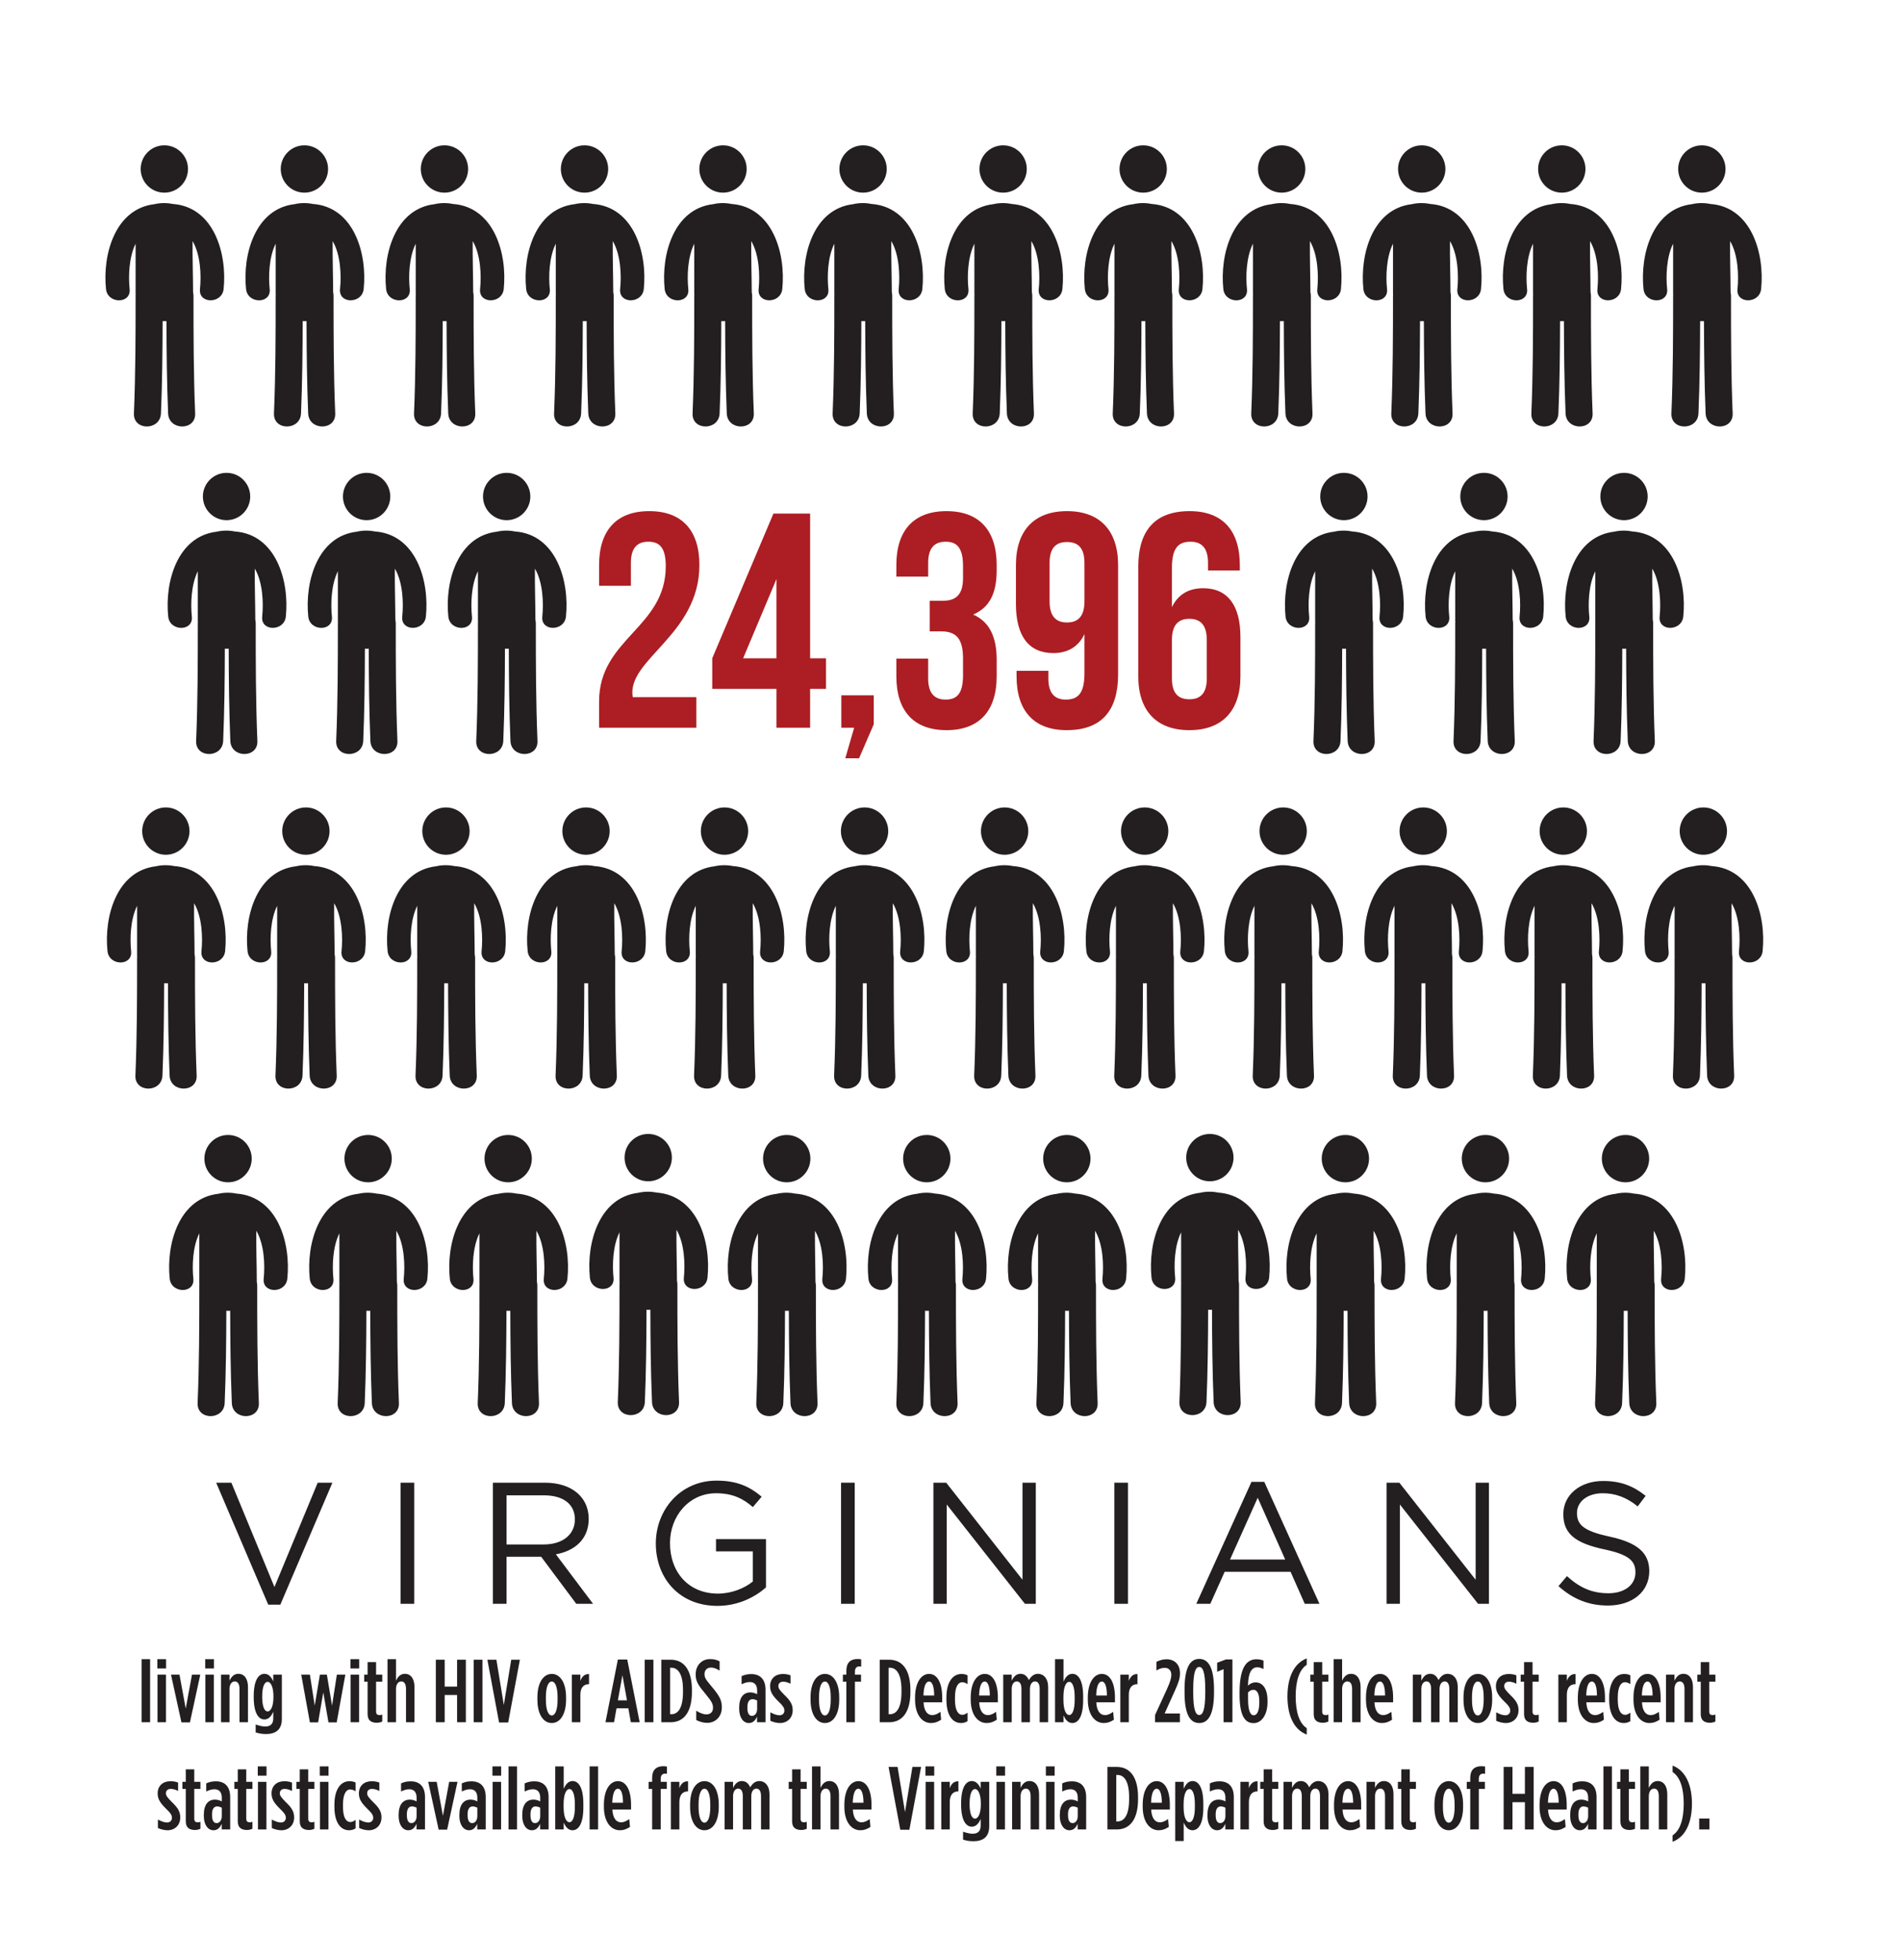<?xml version="1.0" encoding="utf-8"?>
<!-- Generator: Adobe Illustrator 22.1.0, SVG Export Plug-In . SVG Version: 6.00 Build 0)  -->
<svg version="1.1" id="Layer_1" xmlns="http://www.w3.org/2000/svg" xmlns:xlink="http://www.w3.org/1999/xlink" x="0px" y="0px"
	 viewBox="0 0 646 666" style="enable-background:new 0 0 646 666;" xml:space="preserve">
<style type="text/css">
	.st0{fill:#231F20;}
	.st1{clip-path:url(#SVGID_2_);fill:#231F20;}
	.st2{clip-path:url(#SVGID_4_);fill:#231F20;}
	.st3{clip-path:url(#SVGID_6_);fill:#231F20;}
	.st4{clip-path:url(#SVGID_8_);fill:#231F20;}
	.st5{clip-path:url(#SVGID_10_);fill:#231F20;}
	.st6{clip-path:url(#SVGID_12_);fill:#231F20;}
	.st7{clip-path:url(#SVGID_14_);fill:#231F20;}
	.st8{clip-path:url(#SVGID_16_);fill:#231F20;}
	.st9{clip-path:url(#SVGID_18_);fill:#231F20;}
	.st10{clip-path:url(#SVGID_20_);fill:#231F20;}
	.st11{clip-path:url(#SVGID_22_);fill:#231F20;}
	.st12{clip-path:url(#SVGID_24_);fill:#231F20;}
	.st13{clip-path:url(#SVGID_26_);fill:#231F20;}
	.st14{clip-path:url(#SVGID_28_);fill:#231F20;}
	.st15{clip-path:url(#SVGID_30_);fill:#231F20;}
	.st16{clip-path:url(#SVGID_32_);fill:#231F20;}
	.st17{clip-path:url(#SVGID_34_);fill:#231F20;}
	.st18{clip-path:url(#SVGID_36_);fill:#231F20;}
	.st19{clip-path:url(#SVGID_38_);fill:#231F20;}
	.st20{clip-path:url(#SVGID_40_);fill:#231F20;}
	.st21{clip-path:url(#SVGID_42_);fill:#231F20;}
	.st22{clip-path:url(#SVGID_44_);fill:#231F20;}
	.st23{clip-path:url(#SVGID_46_);fill:#231F20;}
	.st24{clip-path:url(#SVGID_48_);fill:#231F20;}
	.st25{clip-path:url(#SVGID_50_);fill:#231F20;}
	.st26{clip-path:url(#SVGID_52_);fill:#231F20;}
	.st27{clip-path:url(#SVGID_54_);fill:#231F20;}
	.st28{clip-path:url(#SVGID_56_);fill:#231F20;}
	.st29{clip-path:url(#SVGID_58_);fill:#231F20;}
	.st30{clip-path:url(#SVGID_60_);fill:#231F20;}
	.st31{clip-path:url(#SVGID_62_);fill:#231F20;}
	.st32{clip-path:url(#SVGID_64_);fill:#231F20;}
	.st33{clip-path:url(#SVGID_66_);fill:#231F20;}
	.st34{clip-path:url(#SVGID_68_);fill:#231F20;}
	.st35{clip-path:url(#SVGID_70_);fill:#231F20;}
	.st36{clip-path:url(#SVGID_72_);fill:#231F20;}
	.st37{clip-path:url(#SVGID_74_);fill:#231F20;}
	.st38{clip-path:url(#SVGID_76_);fill:#231F20;}
	.st39{clip-path:url(#SVGID_78_);fill:#231F20;}
	.st40{clip-path:url(#SVGID_80_);fill:#231F20;}
	.st41{clip-path:url(#SVGID_82_);fill:#231F20;}
	.st42{fill:#AC1E23;}
	.st43{fill:#94B5C6;}
	.st44{fill:#73231D;}
	.st45{fill:none;stroke:#73231D;stroke-width:1.697;stroke-miterlimit:10;}
	.st46{fill:#C7531F;}
	.st47{fill:none;stroke:#C7531F;stroke-width:1.697;stroke-miterlimit:10;}
	.st48{fill:#933A18;}
	.st49{fill:none;stroke:#933A18;stroke-width:1.697;stroke-miterlimit:10;}
	.st50{fill:#FFFFFF;}
	.st51{fill:#323031;}
	.st52{fill:none;stroke:#73231D;stroke-width:2.076;stroke-miterlimit:10;}
	.st53{fill:none;stroke:#231F20;stroke-width:4.153;}
	.st54{fill:#AC1E23;stroke:#AC1E23;stroke-width:0.25;}
	.st55{fill:none;stroke:#231F20;stroke-width:2.076;}
	.st56{fill:none;stroke:#231F20;stroke-width:4.245;stroke-miterlimit:10;}
	.st57{fill:none;stroke:#C7531F;stroke-width:2.076;stroke-miterlimit:10;}
	.st58{fill:none;stroke:#AC1E23;stroke-width:12.456;}
	.st59{clip-path:url(#SVGID_84_);fill:#231F20;}
	.st60{clip-path:url(#SVGID_86_);fill:#231F20;}
	.st61{clip-path:url(#SVGID_88_);fill:#231F20;}
	.st62{clip-path:url(#SVGID_90_);fill:#231F20;}
	.st63{clip-path:url(#SVGID_92_);fill:#231F20;}
	.st64{clip-path:url(#SVGID_94_);fill:#231F20;}
	.st65{clip-path:url(#SVGID_96_);fill:#231F20;}
	.st66{clip-path:url(#SVGID_98_);fill:#231F20;}
	.st67{clip-path:url(#SVGID_100_);fill:#231F20;}
	.st68{clip-path:url(#SVGID_102_);fill:#231F20;}
	.st69{clip-path:url(#SVGID_104_);fill:#231F20;}
	.st70{clip-path:url(#SVGID_106_);fill:#231F20;}
	.st71{fill:none;}
	.st72{fill:#292627;}
</style>
<g>
	<path class="st0" d="M107.961,503.738h4.996l-17.692,41.438H91.15l-17.691-41.438h5.172l14.635,35.442L107.961,503.738z"/>
	<path class="st0" d="M140.755,503.738v41.144h-4.643v-41.144H140.755z"/>
	<path class="st0" d="M195.828,544.882l-11.932-15.987h-11.755v15.987h-4.644v-41.144h17.692c9.052,0,14.871,4.878,14.871,12.284
		c0,6.877-4.702,10.874-11.167,12.049l12.637,16.81H195.828z M184.836,508.029h-12.696v16.692h12.637
		c6.172,0,10.58-3.174,10.58-8.522C195.357,511.085,191.478,508.029,184.836,508.029z"/>
	<path class="st0" d="M243.786,545.587c-12.931,0-20.925-9.404-20.925-21.218c0-11.344,8.288-21.336,20.631-21.336
		c6.936,0,11.227,1.999,15.341,5.466l-2.998,3.526c-3.174-2.762-6.701-4.702-12.52-4.702c-9.11,0-15.635,7.7-15.635,16.928
		c0,9.875,6.289,17.163,16.281,17.163c4.702,0,9.052-1.822,11.873-4.114v-10.228h-12.52v-4.173h16.986v16.398
		C256.482,542.707,250.722,545.587,243.786,545.587z"/>
	<path class="st0" d="M290.452,503.738v41.144h-4.643v-41.144H290.452z"/>
	<path class="st0" d="M347.463,503.738h4.526v41.144h-3.703l-26.567-33.738v33.738h-4.526v-41.144h4.35l25.92,32.974V503.738z"/>
	<path class="st0" d="M383.314,503.738v41.144h-4.643v-41.144H383.314z"/>
	<path class="st0" d="M448.378,544.882h-4.996l-4.82-10.874h-22.394l-4.878,10.874h-4.761l18.75-41.438h4.35L448.378,544.882z
		 M427.395,508.852l-9.404,20.983h18.75L427.395,508.852z"/>
	<path class="st0" d="M501.451,503.738h4.526v41.144h-3.703l-26.567-33.738v33.738h-4.526v-41.144h4.35l25.92,32.974V503.738z"/>
	<path class="st0" d="M547.058,522.076c9.169,1.999,13.401,5.349,13.401,11.697c0,7.112-5.878,11.697-14.048,11.697
		c-6.524,0-11.873-2.175-16.81-6.583l2.88-3.409c4.291,3.879,8.405,5.819,14.106,5.819c5.525,0,9.169-2.88,9.169-7.053
		c0-3.879-2.057-6.054-10.698-7.876c-9.463-2.057-13.812-5.114-13.812-11.932c0-6.583,5.702-11.285,13.519-11.285
		c5.995,0,10.286,1.705,14.459,5.055l-2.704,3.585c-3.821-3.115-7.641-4.467-11.873-4.467c-5.349,0-8.758,2.939-8.758,6.701
		C535.891,517.962,538.007,520.137,547.058,522.076z"/>
</g>
<path class="st0" d="M85.029,168.686c0,4.445-3.598,8.043-8.039,8.043c-4.436,0-8.043-3.598-8.043-8.043
	c0-4.443,3.607-8.039,8.043-8.039C81.431,160.647,85.029,164.243,85.029,168.686"/>
<path class="st0" d="M79.793,180.562c-2.002-0.411-4.181-0.383-6.148,0.077c-13.372,1.568-17.713,17.038-16.483,28.837
	c0.531,5.104,8.572,5.155,8.032,0c-0.446-4.296-0.255-10.785,2.03-15.404v16.822c0,0.192,0.018,0.383,0.025,0.575
	c0,0.088-0.025,0.165-0.025,0.251c0,13.349-0.018,26.684-0.576,40.022c-0.243,5.923,8.948,5.897,9.191,0
	c0.436-10.454,0.54-20.907,0.568-31.363c0.434,0.028,0.872,0.028,1.306,0c0.026,10.456,0.13,20.917,0.557,31.363
	c0.244,5.897,9.435,5.923,9.191,0c-0.548-13.338-0.566-26.673-0.566-40.022c0-0.408-0.06-0.782-0.139-1.148
	c-0.018-5.793-0.236-11.588-0.167-17.379c2.737,4.633,2.979,11.699,2.51,16.282c-0.54,5.146,7.501,5.095,8.032,0
	C98.383,197.426,93.836,181.555,79.793,180.562"/>
<path class="st0" d="M132.624,168.686c0,4.445-3.598,8.043-8.039,8.043c-4.436,0-8.043-3.598-8.043-8.043
	c0-4.443,3.607-8.039,8.043-8.039C129.026,160.647,132.624,164.243,132.624,168.686"/>
<path class="st0" d="M127.387,180.562c-2.002-0.411-4.181-0.383-6.148,0.077c-13.372,1.568-17.713,17.038-16.483,28.837
	c0.531,5.104,8.572,5.155,8.032,0c-0.446-4.296-0.255-10.785,2.03-15.404v16.822c0,0.192,0.018,0.383,0.025,0.575
	c0,0.088-0.025,0.165-0.025,0.251c0,13.349-0.019,26.684-0.576,40.022c-0.243,5.923,8.948,5.897,9.191,0
	c0.436-10.454,0.54-20.907,0.566-31.363c0.436,0.028,0.874,0.028,1.308,0c0.026,10.456,0.13,20.917,0.557,31.363
	c0.244,5.897,9.435,5.923,9.191,0c-0.548-13.338-0.566-26.673-0.566-40.022c0-0.408-0.06-0.782-0.139-1.148
	c-0.018-5.793-0.236-11.588-0.167-17.379c2.737,4.633,2.979,11.699,2.51,16.282c-0.54,5.146,7.501,5.095,8.032,0
	C145.977,197.426,141.431,181.555,127.387,180.562"/>
<path class="st0" d="M180.218,168.686c0,4.445-3.598,8.043-8.039,8.043c-4.436,0-8.043-3.598-8.043-8.043
	c0-4.443,3.607-8.039,8.043-8.039C176.62,160.647,180.218,164.243,180.218,168.686"/>
<path class="st0" d="M174.982,180.562c-2.002-0.411-4.181-0.383-6.148,0.077c-13.372,1.568-17.713,17.038-16.483,28.837
	c0.531,5.104,8.572,5.155,8.032,0c-0.446-4.296-0.255-10.785,2.03-15.404v16.822c0,0.192,0.018,0.383,0.025,0.575
	c0,0.088-0.025,0.165-0.025,0.251c0,13.349-0.018,26.684-0.577,40.022c-0.243,5.923,8.948,5.897,9.191,0
	c0.436-10.454,0.54-20.907,0.568-31.363c0.434,0.028,0.872,0.028,1.306,0c0.028,10.456,0.13,20.917,0.559,31.363
	c0.243,5.897,9.433,5.923,9.189,0c-0.548-13.338-0.566-26.673-0.566-40.022c0-0.408-0.06-0.782-0.137-1.148
	c-0.019-5.793-0.237-11.588-0.169-17.379c2.737,4.633,2.979,11.699,2.51,16.282c-0.54,5.146,7.501,5.095,8.032,0
	C193.572,197.426,189.025,181.555,174.982,180.562"/>
<path class="st0" d="M111.482,57.409c0,4.445-3.598,8.041-8.039,8.041c-4.436,0-8.043-3.596-8.043-8.041
	c0-4.441,3.607-8.039,8.043-8.039C107.884,49.37,111.482,52.968,111.482,57.409"/>
<path class="st0" d="M106.246,69.285c-2.002-0.409-4.181-0.383-6.148,0.077c-13.372,1.57-17.713,17.04-16.483,28.837
	c0.531,5.104,8.572,5.155,8.032,0c-0.446-4.296-0.255-10.785,2.03-15.404v16.822c0,0.192,0.018,0.383,0.025,0.575
	c0,0.088-0.025,0.165-0.025,0.251c0,13.349-0.018,26.684-0.576,40.022c-0.243,5.925,8.948,5.897,9.191,0
	c0.436-10.454,0.54-20.907,0.568-31.363c0.434,0.028,0.872,0.028,1.306,0c0.026,10.456,0.13,20.917,0.557,31.363
	c0.244,5.897,9.435,5.925,9.191,0c-0.548-13.338-0.566-26.673-0.566-40.022c0-0.408-0.06-0.782-0.139-1.148
	c-0.018-5.793-0.236-11.588-0.167-17.379c2.737,4.633,2.979,11.699,2.51,16.282c-0.54,5.146,7.501,5.095,8.032,0
	C124.836,86.149,120.289,70.278,106.246,69.285"/>
<path class="st0" d="M159.077,57.409c0,4.445-3.598,8.041-8.039,8.041c-4.436,0-8.043-3.596-8.043-8.041
	c0-4.441,3.607-8.039,8.043-8.039C155.479,49.37,159.077,52.968,159.077,57.409"/>
<path class="st0" d="M153.84,69.285c-2.002-0.409-4.181-0.383-6.148,0.077c-13.372,1.57-17.713,17.04-16.483,28.837
	c0.531,5.104,8.572,5.155,8.032,0c-0.446-4.296-0.255-10.785,2.03-15.404v16.822c0,0.192,0.018,0.383,0.025,0.575
	c0,0.088-0.025,0.165-0.025,0.251c0,13.349-0.018,26.684-0.576,40.022c-0.243,5.925,8.948,5.897,9.191,0
	c0.436-10.454,0.541-20.907,0.568-31.363c0.434,0.028,0.872,0.028,1.306,0c0.028,10.456,0.13,20.917,0.559,31.363
	c0.243,5.897,9.433,5.925,9.189,0c-0.548-13.338-0.566-26.673-0.566-40.022c0-0.408-0.06-0.782-0.139-1.148
	c-0.018-5.793-0.236-11.588-0.167-17.379c2.737,4.633,2.979,11.699,2.51,16.282c-0.54,5.146,7.501,5.095,8.032,0
	C172.43,86.149,167.883,70.278,153.84,69.285"/>
<path class="st0" d="M206.671,57.409c0,4.445-3.598,8.041-8.039,8.041c-4.436,0-8.043-3.596-8.043-8.041
	c0-4.441,3.607-8.039,8.043-8.039C203.073,49.37,206.671,52.968,206.671,57.409"/>
<path class="st0" d="M201.435,69.285c-2.002-0.409-4.181-0.383-6.148,0.077c-13.372,1.57-17.713,17.04-16.483,28.837
	c0.531,5.104,8.572,5.155,8.032,0c-0.446-4.296-0.255-10.785,2.03-15.404v16.822c0,0.192,0.018,0.383,0.025,0.575
	c0,0.088-0.025,0.165-0.025,0.251c0,13.349-0.018,26.684-0.577,40.022c-0.243,5.925,8.948,5.897,9.191,0
	c0.436-10.454,0.54-20.907,0.568-31.363c0.434,0.028,0.872,0.028,1.306,0c0.026,10.456,0.13,20.917,0.557,31.363
	c0.244,5.897,9.435,5.925,9.191,0c-0.548-13.338-0.566-26.673-0.566-40.022c0-0.408-0.06-0.782-0.139-1.148
	c-0.018-5.793-0.236-11.588-0.167-17.379c2.737,4.633,2.979,11.699,2.51,16.282c-0.54,5.146,7.501,5.095,8.032,0
	C220.025,86.149,215.478,70.278,201.435,69.285"/>
<path class="st0" d="M63.887,57.409c0,4.445-3.598,8.041-8.039,8.041c-4.436,0-8.043-3.596-8.043-8.041
	c0-4.441,3.607-8.039,8.043-8.039C60.289,49.37,63.887,52.968,63.887,57.409"/>
<path class="st0" d="M58.651,69.285c-2.002-0.409-4.181-0.383-6.148,0.077c-13.372,1.57-17.713,17.04-16.483,28.837
	c0.531,5.104,8.572,5.155,8.032,0c-0.446-4.296-0.255-10.785,2.03-15.404v16.822c0,0.192,0.018,0.383,0.025,0.575
	c0,0.088-0.025,0.165-0.025,0.251c0,13.349-0.018,26.684-0.576,40.022c-0.243,5.925,8.948,5.897,9.191,0
	c0.436-10.454,0.54-20.907,0.568-31.363c0.434,0.028,0.872,0.028,1.306,0c0.026,10.456,0.13,20.917,0.557,31.363
	c0.244,5.897,9.435,5.925,9.191,0c-0.548-13.338-0.566-26.673-0.566-40.022c0-0.408-0.06-0.782-0.139-1.148
	c-0.018-5.793-0.236-11.588-0.167-17.379c2.737,4.633,2.979,11.699,2.51,16.282c-0.54,5.146,7.501,5.095,8.032,0
	C77.241,86.149,72.694,70.278,58.651,69.285"/>
<path class="st0" d="M301.329,57.409c0,4.445-3.598,8.041-8.039,8.041c-4.436,0-8.043-3.596-8.043-8.041
	c0-4.441,3.607-8.039,8.043-8.039C297.731,49.37,301.329,52.968,301.329,57.409"/>
<path class="st0" d="M296.092,69.285c-2.002-0.409-4.181-0.383-6.148,0.077c-13.372,1.57-17.713,17.04-16.483,28.837
	c0.531,5.104,8.572,5.155,8.032,0c-0.446-4.296-0.255-10.785,2.03-15.404v16.822c0,0.192,0.018,0.383,0.025,0.575
	c0,0.088-0.025,0.165-0.025,0.251c0,13.349-0.018,26.684-0.577,40.022c-0.243,5.925,8.948,5.897,9.191,0
	c0.436-10.454,0.54-20.907,0.568-31.363c0.434,0.028,0.872,0.028,1.306,0c0.026,10.456,0.13,20.917,0.557,31.363
	c0.244,5.897,9.435,5.925,9.191,0c-0.548-13.338-0.566-26.673-0.566-40.022c0-0.408-0.06-0.782-0.139-1.148
	c-0.018-5.793-0.236-11.588-0.167-17.379c2.737,4.633,2.979,11.699,2.51,16.282c-0.54,5.146,7.501,5.095,8.032,0
	C314.682,86.149,310.135,70.278,296.092,69.285"/>
<path class="st0" d="M348.923,57.409c0,4.445-3.598,8.041-8.039,8.041c-4.436,0-8.043-3.596-8.043-8.041
	c0-4.441,3.607-8.039,8.043-8.039C345.325,49.37,348.923,52.968,348.923,57.409"/>
<path class="st0" d="M343.687,69.285c-2.002-0.409-4.181-0.383-6.148,0.077c-13.372,1.57-17.713,17.04-16.483,28.837
	c0.531,5.104,8.572,5.155,8.032,0c-0.446-4.296-0.255-10.785,2.03-15.404v16.822c0,0.192,0.018,0.383,0.025,0.575
	c0,0.088-0.025,0.165-0.025,0.251c0,13.349-0.018,26.684-0.577,40.022c-0.243,5.925,8.948,5.897,9.191,0
	c0.436-10.454,0.541-20.907,0.568-31.363c0.434,0.028,0.872,0.028,1.306,0c0.028,10.456,0.13,20.917,0.559,31.363
	c0.243,5.897,9.433,5.925,9.189,0c-0.548-13.338-0.566-26.673-0.566-40.022c0-0.408-0.06-0.782-0.139-1.148
	c-0.018-5.793-0.236-11.588-0.167-17.379c2.737,4.633,2.979,11.699,2.51,16.282c-0.54,5.146,7.501,5.095,8.032,0
	C362.277,86.149,357.73,70.278,343.687,69.285"/>
<path class="st0" d="M396.518,57.409c0,4.445-3.598,8.041-8.039,8.041c-4.436,0-8.043-3.596-8.043-8.041
	c0-4.441,3.607-8.039,8.043-8.039C392.92,49.37,396.518,52.968,396.518,57.409"/>
<path class="st0" d="M391.282,69.285c-2.002-0.409-4.181-0.383-6.148,0.077c-13.372,1.57-17.713,17.04-16.483,28.837
	c0.531,5.104,8.572,5.155,8.032,0c-0.446-4.296-0.255-10.785,2.03-15.404v16.822c0,0.192,0.018,0.383,0.025,0.575
	c0,0.088-0.025,0.165-0.025,0.251c0,13.349-0.018,26.684-0.576,40.022c-0.243,5.925,8.948,5.897,9.191,0
	c0.436-10.454,0.54-20.907,0.568-31.363c0.434,0.028,0.872,0.028,1.306,0c0.026,10.456,0.13,20.917,0.557,31.363
	c0.244,5.897,9.435,5.925,9.191,0c-0.548-13.338-0.566-26.673-0.566-40.022c0-0.408-0.06-0.782-0.139-1.148
	c-0.018-5.793-0.236-11.588-0.167-17.379c2.737,4.633,2.979,11.699,2.51,16.282c-0.54,5.146,7.501,5.095,8.032,0
	C409.872,86.149,405.325,70.278,391.282,69.285"/>
<path class="st0" d="M253.734,57.409c0,4.445-3.598,8.041-8.039,8.041c-4.436,0-8.043-3.596-8.043-8.041
	c0-4.441,3.607-8.039,8.043-8.039C250.136,49.37,253.734,52.968,253.734,57.409"/>
<path class="st0" d="M248.497,69.285c-2.002-0.409-4.181-0.383-6.148,0.077c-13.372,1.57-17.713,17.04-16.483,28.837
	c0.531,5.104,8.572,5.155,8.032,0c-0.446-4.296-0.255-10.785,2.03-15.404v16.822c0,0.192,0.018,0.383,0.025,0.575
	c0,0.088-0.025,0.165-0.025,0.251c0,13.349-0.018,26.684-0.576,40.022c-0.243,5.925,8.948,5.897,9.191,0
	c0.436-10.454,0.54-20.907,0.568-31.363c0.434,0.028,0.872,0.028,1.306,0c0.026,10.456,0.13,20.917,0.557,31.363
	c0.244,5.897,9.435,5.925,9.191,0c-0.548-13.338-0.566-26.673-0.566-40.022c0-0.408-0.06-0.782-0.139-1.148
	c-0.018-5.793-0.236-11.588-0.167-17.379c2.737,4.633,2.979,11.699,2.51,16.282c-0.54,5.146,7.501,5.095,8.032,0
	C267.088,86.149,262.541,70.278,248.497,69.285"/>
<path class="st0" d="M464.722,168.686c0,4.445-3.598,8.043-8.039,8.043c-4.436,0-8.043-3.598-8.043-8.043
	c0-4.443,3.607-8.039,8.043-8.039C461.125,160.647,464.722,164.243,464.722,168.686"/>
<path class="st0" d="M459.486,180.562c-2.002-0.411-4.181-0.383-6.148,0.077c-13.372,1.568-17.713,17.038-16.483,28.837
	c0.531,5.104,8.572,5.155,8.032,0c-0.446-4.296-0.255-10.785,2.03-15.404v16.822c0,0.192,0.018,0.383,0.025,0.575
	c0,0.088-0.025,0.165-0.025,0.251c0,13.349-0.018,26.684-0.577,40.022c-0.243,5.923,8.948,5.897,9.191,0
	c0.436-10.454,0.54-20.907,0.568-31.363c0.434,0.028,0.872,0.028,1.306,0c0.026,10.456,0.13,20.917,0.557,31.363
	c0.244,5.897,9.435,5.923,9.191,0c-0.548-13.338-0.566-26.673-0.566-40.022c0-0.408-0.06-0.782-0.139-1.148
	c-0.018-5.793-0.236-11.588-0.167-17.379c2.737,4.633,2.979,11.699,2.51,16.282c-0.54,5.146,7.501,5.095,8.032,0
	C478.076,197.426,473.529,181.555,459.486,180.562"/>
<path class="st0" d="M512.317,168.686c0,4.445-3.598,8.043-8.039,8.043c-4.436,0-8.043-3.598-8.043-8.043
	c0-4.443,3.607-8.039,8.043-8.039C508.719,160.647,512.317,164.243,512.317,168.686"/>
<path class="st0" d="M507.081,180.562c-2.002-0.411-4.181-0.383-6.148,0.077c-13.372,1.568-17.713,17.038-16.483,28.837
	c0.531,5.104,8.572,5.155,8.032,0c-0.446-4.296-0.255-10.785,2.03-15.404v16.822c0,0.192,0.018,0.383,0.025,0.575
	c0,0.088-0.025,0.165-0.025,0.251c0,13.349-0.019,26.684-0.576,40.022c-0.243,5.923,8.948,5.897,9.191,0
	c0.436-10.454,0.54-20.907,0.566-31.363c0.436,0.028,0.874,0.028,1.308,0c0.026,10.456,0.13,20.917,0.557,31.363
	c0.244,5.897,9.435,5.923,9.191,0c-0.548-13.338-0.566-26.673-0.566-40.022c0-0.408-0.06-0.782-0.139-1.148
	c-0.018-5.793-0.235-11.588-0.167-17.379c2.737,4.633,2.979,11.699,2.51,16.282c-0.54,5.146,7.501,5.095,8.032,0
	C525.671,197.426,521.124,181.555,507.081,180.562"/>
<path class="st0" d="M559.912,168.686c0,4.445-3.598,8.043-8.039,8.043c-4.436,0-8.043-3.598-8.043-8.043
	c0-4.443,3.607-8.039,8.043-8.039C556.314,160.647,559.912,164.243,559.912,168.686"/>
<path class="st0" d="M554.675,180.562c-2.002-0.411-4.181-0.383-6.148,0.077c-13.372,1.568-17.713,17.038-16.483,28.837
	c0.531,5.104,8.572,5.155,8.032,0c-0.446-4.296-0.255-10.785,2.03-15.404v16.822c0,0.192,0.018,0.383,0.025,0.575
	c0,0.088-0.025,0.165-0.025,0.251c0,13.349-0.018,26.684-0.576,40.022c-0.243,5.923,8.948,5.897,9.19,0
	c0.436-10.454,0.54-20.907,0.568-31.363c0.434,0.028,0.872,0.028,1.306,0c0.028,10.456,0.13,20.917,0.559,31.363
	c0.243,5.897,9.433,5.923,9.189,0c-0.548-13.338-0.566-26.673-0.566-40.022c0-0.408-0.06-0.782-0.137-1.148
	c-0.019-5.793-0.237-11.588-0.169-17.379c2.737,4.633,2.979,11.699,2.51,16.282c-0.54,5.146,7.501,5.095,8.032,0
	C573.266,197.426,568.719,181.555,554.675,180.562"/>
<path class="st0" d="M491.175,57.409c0,4.445-3.598,8.041-8.039,8.041c-4.436,0-8.043-3.596-8.043-8.041
	c0-4.441,3.607-8.039,8.043-8.039C487.578,49.37,491.175,52.968,491.175,57.409"/>
<path class="st0" d="M485.939,69.285c-2.002-0.409-4.181-0.383-6.148,0.077c-13.372,1.57-17.713,17.04-16.483,28.837
	c0.531,5.104,8.572,5.155,8.032,0c-0.446-4.296-0.255-10.785,2.03-15.404v16.822c0,0.192,0.018,0.383,0.025,0.575
	c0,0.088-0.025,0.165-0.025,0.251c0,13.349-0.018,26.684-0.576,40.022c-0.243,5.925,8.948,5.897,9.191,0
	c0.436-10.454,0.54-20.907,0.568-31.363c0.434,0.028,0.872,0.028,1.306,0c0.026,10.456,0.13,20.917,0.557,31.363
	c0.244,5.897,9.435,5.925,9.191,0c-0.548-13.338-0.566-26.673-0.566-40.022c0-0.408-0.06-0.782-0.139-1.148
	c-0.018-5.793-0.236-11.588-0.167-17.379c2.737,4.633,2.979,11.699,2.51,16.282c-0.54,5.146,7.501,5.095,8.032,0
	C504.529,86.149,499.982,70.278,485.939,69.285"/>
<path class="st0" d="M538.77,57.409c0,4.445-3.598,8.041-8.039,8.041c-4.436,0-8.043-3.596-8.043-8.041
	c0-4.441,3.607-8.039,8.043-8.039C535.172,49.37,538.77,52.968,538.77,57.409"/>
<path class="st0" d="M533.534,69.285c-2.002-0.409-4.181-0.383-6.148,0.077c-13.372,1.57-17.713,17.04-16.483,28.837
	c0.531,5.104,8.572,5.155,8.032,0c-0.446-4.296-0.255-10.785,2.03-15.404v16.822c0,0.192,0.018,0.383,0.025,0.575
	c0,0.088-0.025,0.165-0.025,0.251c0,13.349-0.018,26.684-0.576,40.022c-0.243,5.925,8.948,5.897,9.191,0
	c0.436-10.454,0.541-20.907,0.568-31.363c0.434,0.028,0.872,0.028,1.306,0c0.028,10.456,0.13,20.917,0.559,31.363
	c0.243,5.897,9.433,5.925,9.189,0c-0.548-13.338-0.566-26.673-0.566-40.022c0-0.408-0.06-0.782-0.139-1.148
	c-0.018-5.793-0.236-11.588-0.167-17.379c2.737,4.633,2.979,11.699,2.51,16.282c-0.539,5.146,7.501,5.095,8.032,0
	C552.124,86.149,547.577,70.278,533.534,69.285"/>
<path class="st0" d="M586.365,57.409c0,4.445-3.598,8.041-8.039,8.041c-4.436,0-8.043-3.596-8.043-8.041
	c0-4.441,3.607-8.039,8.043-8.039C582.767,49.37,586.365,52.968,586.365,57.409"/>
<path class="st0" d="M581.128,69.285c-2.002-0.409-4.181-0.383-6.148,0.077c-13.372,1.57-17.713,17.04-16.483,28.837
	c0.531,5.104,8.572,5.155,8.032,0c-0.447-4.296-0.255-10.785,2.03-15.404v16.822c0,0.192,0.018,0.383,0.025,0.575
	c0,0.088-0.025,0.165-0.025,0.251c0,13.349-0.018,26.684-0.577,40.022c-0.243,5.925,8.948,5.897,9.191,0
	c0.436-10.454,0.54-20.907,0.568-31.363c0.434,0.028,0.872,0.028,1.306,0c0.026,10.456,0.13,20.917,0.557,31.363
	c0.244,5.897,9.435,5.925,9.191,0c-0.548-13.338-0.566-26.673-0.566-40.022c0-0.408-0.06-0.782-0.139-1.148
	c-0.018-5.793-0.235-11.588-0.167-17.379c2.737,4.633,2.979,11.699,2.51,16.282c-0.54,5.146,7.501,5.095,8.032,0
	C599.718,86.149,595.172,70.278,581.128,69.285"/>
<path class="st0" d="M443.581,57.409c0,4.445-3.598,8.041-8.039,8.041c-4.436,0-8.043-3.596-8.043-8.041
	c0-4.441,3.607-8.039,8.043-8.039C439.983,49.37,443.581,52.968,443.581,57.409"/>
<path class="st0" d="M438.344,69.285c-2.002-0.409-4.181-0.383-6.148,0.077c-13.372,1.57-17.713,17.04-16.483,28.837
	c0.531,5.104,8.572,5.155,8.032,0c-0.446-4.296-0.255-10.785,2.03-15.404v16.822c0,0.192,0.018,0.383,0.025,0.575
	c0,0.088-0.025,0.165-0.025,0.251c0,13.349-0.018,26.684-0.577,40.022c-0.243,5.925,8.948,5.897,9.191,0
	c0.436-10.454,0.54-20.907,0.568-31.363c0.434,0.028,0.872,0.028,1.306,0c0.026,10.456,0.13,20.917,0.557,31.363
	c0.244,5.897,9.435,5.925,9.191,0c-0.548-13.338-0.566-26.673-0.566-40.022c0-0.408-0.06-0.782-0.139-1.148
	c-0.018-5.793-0.236-11.588-0.167-17.379c2.737,4.633,2.979,11.699,2.51,16.282c-0.54,5.146,7.501,5.095,8.032,0
	C456.934,86.149,452.387,70.278,438.344,69.285"/>
<path class="st0" d="M85.537,393.636c0,4.445-3.598,8.043-8.039,8.043c-4.436,0-8.043-3.598-8.043-8.043
	c0-4.443,3.607-8.039,8.043-8.039C81.939,385.596,85.537,389.193,85.537,393.636"/>
<path class="st0" d="M80.301,405.511c-2.002-0.411-4.181-0.383-6.148,0.077c-13.372,1.568-17.713,17.038-16.483,28.837
	c0.531,5.104,8.572,5.155,8.032,0c-0.446-4.296-0.255-10.785,2.03-15.404v16.822c0,0.192,0.018,0.383,0.025,0.575
	c0,0.088-0.025,0.165-0.025,0.251c0,13.349-0.018,26.684-0.576,40.022c-0.243,5.923,8.948,5.897,9.191,0
	c0.436-10.454,0.54-20.907,0.568-31.363c0.434,0.028,0.872,0.028,1.306,0c0.026,10.456,0.13,20.917,0.557,31.363
	c0.244,5.897,9.435,5.923,9.191,0c-0.548-13.338-0.566-26.673-0.566-40.022c0-0.408-0.06-0.782-0.139-1.148
	c-0.018-5.793-0.236-11.588-0.167-17.379c2.737,4.633,2.979,11.699,2.51,16.282c-0.54,5.146,7.501,5.095,8.032,0
	C98.891,422.376,94.344,406.504,80.301,405.511"/>
<path class="st0" d="M133.132,393.636c0,4.445-3.598,8.043-8.039,8.043c-4.436,0-8.043-3.598-8.043-8.043
	c0-4.443,3.607-8.039,8.043-8.039C129.534,385.596,133.132,389.193,133.132,393.636"/>
<path class="st0" d="M127.896,405.511c-2.002-0.411-4.181-0.383-6.148,0.077c-13.372,1.568-17.713,17.038-16.483,28.837
	c0.531,5.104,8.572,5.155,8.032,0c-0.446-4.296-0.255-10.785,2.03-15.404v16.822c0,0.192,0.018,0.383,0.025,0.575
	c0,0.088-0.025,0.165-0.025,0.251c0,13.349-0.019,26.684-0.576,40.022c-0.243,5.923,8.948,5.897,9.191,0
	c0.436-10.454,0.54-20.907,0.566-31.363c0.436,0.028,0.874,0.028,1.308,0c0.026,10.456,0.13,20.917,0.557,31.363
	c0.244,5.897,9.435,5.923,9.191,0c-0.548-13.338-0.566-26.673-0.566-40.022c0-0.408-0.06-0.782-0.139-1.148
	c-0.018-5.793-0.236-11.588-0.167-17.379c2.737,4.633,2.979,11.699,2.51,16.282c-0.54,5.146,7.501,5.095,8.032,0
	C146.486,422.376,141.939,406.504,127.896,405.511"/>
<path class="st0" d="M180.726,393.636c0,4.445-3.598,8.043-8.039,8.043c-4.436,0-8.043-3.598-8.043-8.043
	c0-4.443,3.607-8.039,8.043-8.039C177.129,385.596,180.726,389.193,180.726,393.636"/>
<path class="st0" d="M175.49,405.511c-2.002-0.411-4.181-0.383-6.148,0.077c-13.372,1.568-17.713,17.038-16.483,28.837
	c0.531,5.104,8.572,5.155,8.032,0c-0.446-4.296-0.255-10.785,2.03-15.404v16.822c0,0.192,0.018,0.383,0.025,0.575
	c0,0.088-0.025,0.165-0.025,0.251c0,13.349-0.018,26.684-0.576,40.022c-0.243,5.923,8.948,5.897,9.191,0
	c0.436-10.454,0.54-20.907,0.568-31.363c0.434,0.028,0.872,0.028,1.306,0c0.028,10.456,0.13,20.917,0.559,31.363
	c0.243,5.897,9.433,5.923,9.189,0c-0.548-13.338-0.566-26.673-0.566-40.022c0-0.408-0.06-0.782-0.137-1.148
	c-0.019-5.793-0.237-11.588-0.169-17.379c2.737,4.633,2.979,11.699,2.51,16.282c-0.54,5.146,7.501,5.095,8.032,0
	C194.08,422.376,189.533,406.504,175.49,405.511"/>
<path class="st0" d="M111.99,282.359c0,4.445-3.598,8.041-8.039,8.041c-4.436,0-8.043-3.596-8.043-8.041
	c0-4.441,3.607-8.039,8.043-8.039C108.392,274.32,111.99,277.917,111.99,282.359"/>
<path class="st0" d="M106.754,294.234c-2.002-0.41-4.181-0.383-6.148,0.077c-13.372,1.57-17.713,17.04-16.483,28.837
	c0.531,5.104,8.572,5.155,8.032,0c-0.446-4.296-0.255-10.785,2.03-15.404v16.822c0,0.192,0.018,0.383,0.025,0.575
	c0,0.088-0.025,0.165-0.025,0.251c0,13.349-0.018,26.684-0.576,40.022c-0.243,5.925,8.948,5.897,9.191,0
	c0.436-10.454,0.54-20.907,0.568-31.363c0.434,0.028,0.872,0.028,1.306,0c0.026,10.456,0.13,20.917,0.557,31.363
	c0.244,5.897,9.435,5.925,9.191,0c-0.548-13.338-0.566-26.673-0.566-40.022c0-0.408-0.06-0.782-0.139-1.148
	c-0.018-5.793-0.236-11.588-0.167-17.379c2.737,4.633,2.979,11.699,2.51,16.282c-0.54,5.146,7.501,5.095,8.032,0
	C125.344,311.099,120.797,295.227,106.754,294.234"/>
<path class="st0" d="M159.585,282.359c0,4.445-3.598,8.041-8.039,8.041c-4.436,0-8.043-3.596-8.043-8.041
	c0-4.441,3.607-8.039,8.043-8.039C155.987,274.32,159.585,277.917,159.585,282.359"/>
<path class="st0" d="M154.348,294.234c-2.002-0.41-4.181-0.383-6.148,0.077c-13.372,1.57-17.713,17.04-16.483,28.837
	c0.531,5.104,8.572,5.155,8.032,0c-0.446-4.296-0.255-10.785,2.03-15.404v16.822c0,0.192,0.018,0.383,0.025,0.575
	c0,0.088-0.025,0.165-0.025,0.251c0,13.349-0.018,26.684-0.576,40.022c-0.243,5.925,8.948,5.897,9.191,0
	c0.436-10.454,0.541-20.907,0.568-31.363c0.434,0.028,0.872,0.028,1.306,0c0.028,10.456,0.13,20.917,0.559,31.363
	c0.243,5.897,9.433,5.925,9.189,0c-0.548-13.338-0.566-26.673-0.566-40.022c0-0.408-0.06-0.782-0.139-1.148
	c-0.018-5.793-0.236-11.588-0.167-17.379c2.737,4.633,2.979,11.699,2.51,16.282c-0.54,5.146,7.501,5.095,8.032,0
	C172.938,311.099,168.391,295.227,154.348,294.234"/>
<path class="st0" d="M207.179,282.359c0,4.445-3.598,8.041-8.039,8.041c-4.436,0-8.043-3.596-8.043-8.041
	c0-4.441,3.607-8.039,8.043-8.039C203.582,274.32,207.179,277.917,207.179,282.359"/>
<path class="st0" d="M201.943,294.234c-2.002-0.41-4.181-0.383-6.148,0.077c-13.372,1.57-17.713,17.04-16.483,28.837
	c0.531,5.104,8.572,5.155,8.032,0c-0.446-4.296-0.255-10.785,2.03-15.404v16.822c0,0.192,0.018,0.383,0.025,0.575
	c0,0.088-0.025,0.165-0.025,0.251c0,13.349-0.018,26.684-0.576,40.022c-0.243,5.925,8.948,5.897,9.191,0
	c0.436-10.454,0.54-20.907,0.568-31.363c0.434,0.028,0.872,0.028,1.306,0c0.026,10.456,0.13,20.917,0.557,31.363
	c0.244,5.897,9.435,5.925,9.191,0c-0.548-13.338-0.566-26.673-0.566-40.022c0-0.408-0.06-0.782-0.139-1.148
	c-0.018-5.793-0.236-11.588-0.167-17.379c2.737,4.633,2.979,11.699,2.51,16.282c-0.54,5.146,7.501,5.095,8.032,0
	C220.533,311.099,215.986,295.227,201.943,294.234"/>
<path class="st0" d="M64.395,282.359c0,4.445-3.598,8.041-8.039,8.041c-4.436,0-8.043-3.596-8.043-8.041
	c0-4.441,3.607-8.039,8.043-8.039C60.797,274.32,64.395,277.917,64.395,282.359"/>
<path class="st0" d="M59.159,294.234c-2.002-0.41-4.181-0.383-6.148,0.077c-13.372,1.57-17.713,17.04-16.483,28.837
	c0.531,5.104,8.572,5.155,8.032,0c-0.446-4.296-0.255-10.785,2.03-15.404v16.822c0,0.192,0.018,0.383,0.025,0.575
	c0,0.088-0.025,0.165-0.025,0.251c0,13.349-0.018,26.684-0.576,40.022c-0.243,5.925,8.948,5.897,9.191,0
	c0.436-10.454,0.54-20.907,0.568-31.363c0.434,0.028,0.872,0.028,1.306,0c0.026,10.456,0.13,20.917,0.557,31.363
	c0.244,5.897,9.435,5.925,9.191,0c-0.548-13.338-0.566-26.673-0.566-40.022c0-0.408-0.06-0.782-0.139-1.148
	c-0.018-5.793-0.236-11.588-0.167-17.379c2.737,4.633,2.979,11.699,2.51,16.282c-0.54,5.146,7.501,5.095,8.032,0
	C77.749,311.099,73.202,295.227,59.159,294.234"/>
<path class="st0" d="M275.384,393.636c0,4.445-3.598,8.043-8.039,8.043c-4.436,0-8.043-3.598-8.043-8.043
	c0-4.443,3.607-8.039,8.043-8.039C271.786,385.596,275.384,389.193,275.384,393.636"/>
<path class="st0" d="M270.147,405.511c-2.002-0.411-4.181-0.383-6.148,0.077c-13.372,1.568-17.713,17.038-16.483,28.837
	c0.531,5.104,8.572,5.155,8.032,0c-0.446-4.296-0.255-10.785,2.03-15.404v16.822c0,0.192,0.018,0.383,0.025,0.575
	c0,0.088-0.025,0.165-0.025,0.251c0,13.349-0.018,26.684-0.576,40.022c-0.243,5.923,8.948,5.897,9.191,0
	c0.436-10.454,0.54-20.907,0.568-31.363c0.434,0.028,0.872,0.028,1.306,0c0.026,10.456,0.13,20.917,0.557,31.363
	c0.244,5.897,9.435,5.923,9.191,0c-0.548-13.338-0.566-26.673-0.566-40.022c0-0.408-0.06-0.782-0.139-1.148
	c-0.018-5.793-0.236-11.588-0.167-17.379c2.737,4.633,2.979,11.699,2.51,16.282c-0.54,5.146,7.501,5.095,8.032,0
	C288.738,422.376,284.191,406.504,270.147,405.511"/>
<path class="st0" d="M322.979,393.636c0,4.445-3.598,8.043-8.039,8.043c-4.436,0-8.043-3.598-8.043-8.043
	c0-4.443,3.607-8.039,8.043-8.039C319.381,385.596,322.979,389.193,322.979,393.636"/>
<path class="st0" d="M317.742,405.511c-2.002-0.411-4.181-0.383-6.148,0.077c-13.372,1.568-17.713,17.038-16.483,28.837
	c0.531,5.104,8.572,5.155,8.032,0c-0.446-4.296-0.255-10.785,2.03-15.404v16.822c0,0.192,0.018,0.383,0.025,0.575
	c0,0.088-0.025,0.165-0.025,0.251c0,13.349-0.019,26.684-0.577,40.022c-0.243,5.923,8.948,5.897,9.191,0
	c0.436-10.454,0.54-20.907,0.566-31.363c0.436,0.028,0.874,0.028,1.308,0c0.026,10.456,0.13,20.917,0.557,31.363
	c0.244,5.897,9.435,5.923,9.191,0c-0.548-13.338-0.566-26.673-0.566-40.022c0-0.408-0.06-0.782-0.139-1.148
	c-0.018-5.793-0.236-11.588-0.167-17.379c2.737,4.633,2.979,11.699,2.51,16.282c-0.54,5.146,7.501,5.095,8.032,0
	C336.332,422.376,331.785,406.504,317.742,405.511"/>
<path class="st0" d="M370.573,393.636c0,4.445-3.598,8.043-8.039,8.043c-4.436,0-8.043-3.598-8.043-8.043
	c0-4.443,3.607-8.039,8.043-8.039C366.975,385.596,370.573,389.193,370.573,393.636"/>
<path class="st0" d="M365.337,405.511c-2.002-0.411-4.181-0.383-6.148,0.077c-13.372,1.568-17.713,17.038-16.483,28.837
	c0.531,5.104,8.572,5.155,8.032,0c-0.446-4.296-0.255-10.785,2.03-15.404v16.822c0,0.192,0.018,0.383,0.025,0.575
	c0,0.088-0.025,0.165-0.025,0.251c0,13.349-0.018,26.684-0.577,40.022c-0.243,5.923,8.948,5.897,9.191,0
	c0.436-10.454,0.54-20.907,0.568-31.363c0.434,0.028,0.872,0.028,1.306,0c0.028,10.456,0.13,20.917,0.559,31.363
	c0.243,5.897,9.433,5.923,9.189,0c-0.548-13.338-0.566-26.673-0.566-40.022c0-0.408-0.06-0.782-0.137-1.148
	c-0.019-5.793-0.237-11.588-0.169-17.379c2.737,4.633,2.979,11.699,2.51,16.282c-0.54,5.146,7.501,5.095,8.032,0
	C383.927,422.376,379.38,406.504,365.337,405.511"/>
<path class="st0" d="M301.837,282.359c0,4.445-3.598,8.041-8.039,8.041c-4.436,0-8.043-3.596-8.043-8.041
	c0-4.441,3.607-8.039,8.043-8.039C298.239,274.32,301.837,277.917,301.837,282.359"/>
<path class="st0" d="M296.6,294.234c-2.002-0.41-4.181-0.383-6.148,0.077c-13.372,1.57-17.713,17.04-16.483,28.837
	c0.531,5.104,8.572,5.155,8.032,0c-0.446-4.296-0.255-10.785,2.03-15.404v16.822c0,0.192,0.018,0.383,0.025,0.575
	c0,0.088-0.025,0.165-0.025,0.251c0,13.349-0.018,26.684-0.576,40.022c-0.243,5.925,8.948,5.897,9.191,0
	c0.436-10.454,0.54-20.907,0.568-31.363c0.434,0.028,0.872,0.028,1.306,0c0.026,10.456,0.13,20.917,0.557,31.363
	c0.244,5.897,9.435,5.925,9.191,0c-0.548-13.338-0.566-26.673-0.566-40.022c0-0.408-0.06-0.782-0.139-1.148
	c-0.018-5.793-0.236-11.588-0.167-17.379c2.737,4.633,2.979,11.699,2.51,16.282c-0.54,5.146,7.501,5.095,8.032,0
	C315.19,311.099,310.644,295.227,296.6,294.234"/>
<path class="st0" d="M349.431,282.359c0,4.445-3.598,8.041-8.039,8.041c-4.436,0-8.043-3.596-8.043-8.041
	c0-4.441,3.607-8.039,8.043-8.039C345.833,274.32,349.431,277.917,349.431,282.359"/>
<path class="st0" d="M344.195,294.234c-2.002-0.41-4.181-0.383-6.148,0.077c-13.372,1.57-17.713,17.04-16.483,28.837
	c0.531,5.104,8.572,5.155,8.032,0c-0.446-4.296-0.255-10.785,2.03-15.404v16.822c0,0.192,0.018,0.383,0.025,0.575
	c0,0.088-0.025,0.165-0.025,0.251c0,13.349-0.018,26.684-0.576,40.022c-0.243,5.925,8.948,5.897,9.191,0
	c0.436-10.454,0.541-20.907,0.568-31.363c0.434,0.028,0.872,0.028,1.306,0c0.028,10.456,0.13,20.917,0.559,31.363
	c0.243,5.897,9.433,5.925,9.189,0c-0.548-13.338-0.566-26.673-0.566-40.022c0-0.408-0.06-0.782-0.139-1.148
	c-0.018-5.793-0.236-11.588-0.167-17.379c2.737,4.633,2.979,11.699,2.51,16.282c-0.54,5.146,7.501,5.095,8.032,0
	C362.785,311.099,358.238,295.227,344.195,294.234"/>
<path class="st0" d="M397.026,282.359c0,4.445-3.598,8.041-8.039,8.041c-4.436,0-8.043-3.596-8.043-8.041
	c0-4.441,3.607-8.039,8.043-8.039C393.428,274.32,397.026,277.917,397.026,282.359"/>
<path class="st0" d="M391.79,294.234c-2.002-0.41-4.181-0.383-6.148,0.077c-13.372,1.57-17.713,17.04-16.483,28.837
	c0.531,5.104,8.572,5.155,8.032,0c-0.446-4.296-0.255-10.785,2.03-15.404v16.822c0,0.192,0.018,0.383,0.025,0.575
	c0,0.088-0.025,0.165-0.025,0.251c0,13.349-0.018,26.684-0.577,40.022c-0.243,5.925,8.948,5.897,9.191,0
	c0.436-10.454,0.54-20.907,0.568-31.363c0.434,0.028,0.872,0.028,1.306,0c0.026,10.456,0.13,20.917,0.557,31.363
	c0.244,5.897,9.435,5.925,9.191,0c-0.548-13.338-0.566-26.673-0.566-40.022c0-0.408-0.06-0.782-0.139-1.148
	c-0.018-5.793-0.236-11.588-0.167-17.379c2.737,4.633,2.979,11.699,2.51,16.282c-0.54,5.146,7.501,5.095,8.032,0
	C410.38,311.099,405.833,295.227,391.79,294.234"/>
<path class="st0" d="M254.242,282.359c0,4.445-3.598,8.041-8.039,8.041c-4.436,0-8.043-3.596-8.043-8.041
	c0-4.441,3.607-8.039,8.043-8.039C250.644,274.32,254.242,277.917,254.242,282.359"/>
<path class="st0" d="M249.006,294.234c-2.002-0.41-4.181-0.383-6.148,0.077c-13.372,1.57-17.713,17.04-16.483,28.837
	c0.531,5.104,8.572,5.155,8.032,0c-0.446-4.296-0.255-10.785,2.03-15.404v16.822c0,0.192,0.018,0.383,0.025,0.575
	c0,0.088-0.025,0.165-0.025,0.251c0,13.349-0.018,26.684-0.577,40.022c-0.243,5.925,8.948,5.897,9.191,0
	c0.436-10.454,0.54-20.907,0.568-31.363c0.434,0.028,0.872,0.028,1.306,0c0.026,10.456,0.13,20.917,0.557,31.363
	c0.244,5.897,9.435,5.925,9.191,0c-0.548-13.338-0.566-26.673-0.566-40.022c0-0.408-0.06-0.782-0.139-1.148
	c-0.018-5.793-0.236-11.588-0.167-17.379c2.737,4.633,2.979,11.699,2.51,16.282c-0.54,5.146,7.501,5.095,8.032,0
	C267.596,311.099,263.049,295.227,249.006,294.234"/>
<path class="st0" d="M465.231,393.636c0,4.445-3.598,8.043-8.039,8.043c-4.436,0-8.043-3.598-8.043-8.043
	c0-4.443,3.607-8.039,8.043-8.039C461.633,385.596,465.231,389.193,465.231,393.636"/>
<path class="st0" d="M459.994,405.511c-2.002-0.411-4.181-0.383-6.148,0.077c-13.372,1.568-17.713,17.038-16.483,28.837
	c0.531,5.104,8.572,5.155,8.032,0c-0.446-4.296-0.255-10.785,2.03-15.404v16.822c0,0.192,0.018,0.383,0.025,0.575
	c0,0.088-0.025,0.165-0.025,0.251c0,13.349-0.018,26.684-0.576,40.022c-0.243,5.923,8.948,5.897,9.191,0
	c0.436-10.454,0.54-20.907,0.568-31.363c0.434,0.028,0.872,0.028,1.306,0c0.026,10.456,0.13,20.917,0.557,31.363
	c0.244,5.897,9.435,5.923,9.191,0c-0.548-13.338-0.566-26.673-0.566-40.022c0-0.408-0.06-0.782-0.139-1.148
	c-0.018-5.793-0.236-11.588-0.167-17.379c2.737,4.633,2.979,11.699,2.51,16.282c-0.54,5.146,7.501,5.095,8.032,0
	C478.584,422.376,474.038,406.504,459.994,405.511"/>
<path class="st0" d="M512.825,393.636c0,4.445-3.598,8.043-8.039,8.043c-4.436,0-8.043-3.598-8.043-8.043
	c0-4.443,3.607-8.039,8.043-8.039C509.228,385.596,512.825,389.193,512.825,393.636"/>
<path class="st0" d="M507.589,405.511c-2.002-0.411-4.181-0.383-6.148,0.077c-13.372,1.568-17.713,17.038-16.483,28.837
	c0.531,5.104,8.572,5.155,8.032,0c-0.446-4.296-0.255-10.785,2.03-15.404v16.822c0,0.192,0.018,0.383,0.025,0.575
	c0,0.088-0.025,0.165-0.025,0.251c0,13.349-0.019,26.684-0.577,40.022c-0.243,5.923,8.948,5.897,9.191,0
	c0.436-10.454,0.54-20.907,0.566-31.363c0.436,0.028,0.873,0.028,1.308,0c0.026,10.456,0.13,20.917,0.557,31.363
	c0.244,5.897,9.435,5.923,9.191,0c-0.548-13.338-0.566-26.673-0.566-40.022c0-0.408-0.06-0.782-0.139-1.148
	c-0.018-5.793-0.236-11.588-0.167-17.379c2.737,4.633,2.979,11.699,2.51,16.282c-0.54,5.146,7.501,5.095,8.032,0
	C526.179,422.376,521.632,406.504,507.589,405.511"/>
<path class="st0" d="M560.42,393.636c0,4.445-3.598,8.043-8.039,8.043c-4.436,0-8.043-3.598-8.043-8.043
	c0-4.443,3.607-8.039,8.043-8.039C556.822,385.596,560.42,389.193,560.42,393.636"/>
<path class="st0" d="M555.184,405.511c-2.002-0.411-4.181-0.383-6.148,0.077c-13.372,1.568-17.713,17.038-16.483,28.837
	c0.531,5.104,8.572,5.155,8.032,0c-0.446-4.296-0.255-10.785,2.03-15.404v16.822c0,0.192,0.018,0.383,0.025,0.575
	c0,0.088-0.025,0.165-0.025,0.251c0,13.349-0.018,26.684-0.576,40.022c-0.243,5.923,8.948,5.897,9.19,0
	c0.436-10.454,0.54-20.907,0.568-31.363c0.434,0.028,0.872,0.028,1.306,0c0.028,10.456,0.13,20.917,0.559,31.363
	c0.243,5.897,9.433,5.923,9.189,0c-0.548-13.338-0.566-26.673-0.566-40.022c0-0.408-0.06-0.782-0.137-1.148
	c-0.019-5.793-0.237-11.588-0.169-17.379c2.737,4.633,2.979,11.699,2.51,16.282c-0.54,5.146,7.501,5.095,8.032,0
	C573.774,422.376,569.227,406.504,555.184,405.511"/>
<path class="st0" d="M491.684,282.359c0,4.445-3.598,8.041-8.039,8.041c-4.436,0-8.043-3.596-8.043-8.041
	c0-4.441,3.607-8.039,8.043-8.039C488.086,274.32,491.684,277.917,491.684,282.359"/>
<path class="st0" d="M486.447,294.234c-2.002-0.41-4.181-0.383-6.148,0.077c-13.372,1.57-17.713,17.04-16.483,28.837
	c0.531,5.104,8.572,5.155,8.032,0c-0.446-4.296-0.255-10.785,2.03-15.404v16.822c0,0.192,0.018,0.383,0.025,0.575
	c0,0.088-0.025,0.165-0.025,0.251c0,13.349-0.018,26.684-0.576,40.022c-0.243,5.925,8.948,5.897,9.191,0
	c0.436-10.454,0.54-20.907,0.568-31.363c0.434,0.028,0.872,0.028,1.306,0c0.026,10.456,0.13,20.917,0.557,31.363
	c0.244,5.897,9.435,5.925,9.191,0c-0.548-13.338-0.566-26.673-0.566-40.022c0-0.408-0.06-0.782-0.139-1.148
	c-0.018-5.793-0.236-11.588-0.167-17.379c2.737,4.633,2.979,11.699,2.51,16.282c-0.54,5.146,7.501,5.095,8.032,0
	C505.037,311.099,500.49,295.227,486.447,294.234"/>
<path class="st0" d="M539.278,282.359c0,4.445-3.598,8.041-8.039,8.041c-4.436,0-8.043-3.596-8.043-8.041
	c0-4.441,3.607-8.039,8.043-8.039C535.68,274.32,539.278,277.917,539.278,282.359"/>
<path class="st0" d="M534.042,294.234c-2.002-0.41-4.181-0.383-6.148,0.077c-13.372,1.57-17.713,17.04-16.483,28.837
	c0.531,5.104,8.572,5.155,8.032,0c-0.446-4.296-0.255-10.785,2.03-15.404v16.822c0,0.192,0.018,0.383,0.025,0.575
	c0,0.088-0.025,0.165-0.025,0.251c0,13.349-0.018,26.684-0.576,40.022c-0.243,5.925,8.948,5.897,9.19,0
	c0.436-10.454,0.541-20.907,0.568-31.363c0.434,0.028,0.872,0.028,1.306,0c0.028,10.456,0.13,20.917,0.559,31.363
	c0.243,5.897,9.433,5.925,9.189,0c-0.548-13.338-0.566-26.673-0.566-40.022c0-0.408-0.06-0.782-0.139-1.148
	c-0.018-5.793-0.236-11.588-0.167-17.379c2.737,4.633,2.979,11.699,2.51,16.282c-0.54,5.146,7.501,5.095,8.032,0
	C552.632,311.099,548.085,295.227,534.042,294.234"/>
<path class="st0" d="M586.873,282.359c0,4.445-3.598,8.041-8.039,8.041c-4.436,0-8.043-3.596-8.043-8.041
	c0-4.441,3.607-8.039,8.043-8.039C583.275,274.32,586.873,277.917,586.873,282.359"/>
<path class="st0" d="M581.636,294.234c-2.002-0.41-4.181-0.383-6.148,0.077c-13.372,1.57-17.713,17.04-16.483,28.837
	c0.531,5.104,8.572,5.155,8.032,0c-0.447-4.296-0.255-10.785,2.03-15.404v16.822c0,0.192,0.018,0.383,0.025,0.575
	c0,0.088-0.025,0.165-0.025,0.251c0,13.349-0.018,26.684-0.577,40.022c-0.243,5.925,8.948,5.897,9.191,0
	c0.436-10.454,0.54-20.907,0.568-31.363c0.434,0.028,0.872,0.028,1.306,0c0.026,10.456,0.13,20.917,0.557,31.363
	c0.244,5.897,9.435,5.925,9.191,0c-0.548-13.338-0.566-26.673-0.566-40.022c0-0.408-0.06-0.782-0.139-1.148
	c-0.018-5.793-0.235-11.588-0.167-17.379c2.737,4.633,2.979,11.699,2.51,16.282c-0.54,5.146,7.501,5.095,8.032,0
	C600.227,311.099,595.68,295.227,581.636,294.234"/>
<path class="st0" d="M444.089,282.359c0,4.445-3.598,8.041-8.039,8.041c-4.436,0-8.043-3.596-8.043-8.041
	c0-4.441,3.607-8.039,8.043-8.039C440.491,274.32,444.089,277.917,444.089,282.359"/>
<path class="st0" d="M438.852,294.234c-2.002-0.41-4.181-0.383-6.148,0.077c-13.372,1.57-17.713,17.04-16.483,28.837
	c0.531,5.104,8.572,5.155,8.032,0c-0.446-4.296-0.255-10.785,2.03-15.404v16.822c0,0.192,0.018,0.383,0.025,0.575
	c0,0.088-0.025,0.165-0.025,0.251c0,13.349-0.018,26.684-0.577,40.022c-0.243,5.925,8.948,5.897,9.191,0
	c0.436-10.454,0.54-20.907,0.568-31.363c0.434,0.028,0.872,0.028,1.306,0c0.026,10.456,0.13,20.917,0.557,31.363
	c0.244,5.897,9.435,5.925,9.191,0c-0.548-13.338-0.566-26.673-0.566-40.022c0-0.408-0.06-0.782-0.139-1.148
	c-0.018-5.793-0.236-11.588-0.167-17.379c2.737,4.633,2.979,11.699,2.51,16.282c-0.54,5.146,7.501,5.095,8.032,0
	C457.443,311.099,452.896,295.227,438.852,294.234"/>
<path class="st0" d="M419.178,393.292c0,4.445-3.598,8.043-8.039,8.043c-4.436,0-8.043-3.598-8.043-8.043
	c0-4.443,3.607-8.039,8.043-8.039C415.581,385.252,419.178,388.848,419.178,393.292"/>
<path class="st0" d="M413.942,405.167c-2.002-0.411-4.181-0.383-6.148,0.077c-13.372,1.568-17.713,17.038-16.483,28.837
	c0.531,5.104,8.572,5.155,8.032,0c-0.446-4.296-0.255-10.785,2.03-15.404V435.5c0,0.192,0.018,0.383,0.025,0.575
	c0,0.088-0.025,0.165-0.025,0.251c0,13.349-0.018,26.684-0.576,40.022c-0.243,5.923,8.948,5.897,9.191,0
	c0.436-10.454,0.54-20.907,0.568-31.363c0.434,0.028,0.872,0.028,1.306,0c0.026,10.456,0.13,20.917,0.557,31.363
	c0.244,5.897,9.435,5.923,9.191,0c-0.548-13.338-0.566-26.673-0.566-40.022c0-0.408-0.06-0.782-0.139-1.148
	c-0.018-5.793-0.236-11.588-0.167-17.379c2.737,4.633,2.979,11.699,2.51,16.282c-0.54,5.146,7.501,5.095,8.032,0
	C432.532,422.031,427.985,406.16,413.942,405.167"/>
<path class="st0" d="M228.321,393.292c0,4.445-3.598,8.043-8.039,8.043c-4.436,0-8.043-3.598-8.043-8.043
	c0-4.443,3.607-8.039,8.043-8.039C224.723,385.252,228.321,388.848,228.321,393.292"/>
<path class="st0" d="M223.085,405.167c-2.002-0.411-4.181-0.383-6.148,0.077c-13.372,1.568-17.713,17.038-16.483,28.837
	c0.531,5.104,8.572,5.155,8.032,0c-0.446-4.296-0.255-10.785,2.03-15.404V435.5c0,0.192,0.018,0.383,0.025,0.575
	c0,0.088-0.025,0.165-0.025,0.251c0,13.349-0.018,26.684-0.576,40.022c-0.243,5.923,8.948,5.897,9.191,0
	c0.436-10.454,0.54-20.907,0.568-31.363c0.434,0.028,0.872,0.028,1.306,0c0.026,10.456,0.13,20.917,0.557,31.363
	c0.244,5.897,9.435,5.923,9.191,0c-0.548-13.338-0.566-26.673-0.566-40.022c0-0.408-0.06-0.782-0.139-1.148
	c-0.018-5.793-0.236-11.588-0.167-17.379c2.737,4.633,2.979,11.699,2.51,16.282c-0.54,5.146,7.501,5.095,8.032,0
	C241.675,422.031,237.128,406.16,223.085,405.167"/>
<path class="st42" d="M404.169,210.239c3.637,0,5.923,1.974,5.923,7.171v13.096c0,5.195-2.287,7.067-5.923,7.067
	c-3.638,0-5.925-1.872-5.925-7.067V217.41C398.244,212.213,400.53,210.239,404.169,210.239 M386.812,229.778
	c0,11.641,6.132,18.291,17.356,18.291s17.356-6.651,17.356-18.291v-13.303c0-10.706-4.26-16.629-12.679-16.629
	c-5.094,0-8.626,2.285-10.602,6.443v-13.303c0-6.964,2.287-8.939,6.34-8.939c3.638,0,5.925,1.976,5.925,7.173v2.598h10.809v-1.872
	c0-11.639-5.821-18.291-17.045-18.291c-11.848,0-17.46,6.653-17.46,18.915V229.778z M362.596,211.485
	c-3.638,0-5.925-1.974-5.925-7.171V191.22c0-5.197,2.287-7.069,5.925-7.069s5.925,1.872,5.925,7.069v13.094
	C368.521,209.511,366.234,211.485,362.596,211.485 M379.952,191.946c0-11.639-6.132-18.291-17.356-18.291
	c-11.224,0-17.356,6.653-17.356,18.291v13.303c0,10.706,4.26,16.63,12.679,16.63c5.092,0,8.626-2.287,10.602-6.443v13.303
	c0,6.962-2.287,8.937-6.341,8.937c-3.637,0-5.923-1.976-5.923-7.171v-2.6h-10.809v1.872c0,11.641,5.819,18.291,17.045,18.291
	c11.848,0,17.46-6.651,17.46-18.915V191.946z M327.259,196.415c0,5.821-2.598,7.691-6.86,7.691h-4.468v10.393h3.844
	c5.197,0,7.484,2.494,7.484,9.25v5.716c0,6.445-2.287,8.212-5.925,8.212c-3.637,0-5.923-1.976-5.923-7.171v-6.756h-10.809v6.029
	c0,11.641,5.819,18.291,17.045,18.291c11.224,0,17.045-6.651,17.045-18.291v-5.716c0-7.38-2.287-12.785-8.004-15.279
	c5.508-2.287,8.004-7.171,8.004-14.966v-1.872c0-11.639-5.821-18.291-17.045-18.291c-11.226,0-17.045,6.653-17.045,18.291v3.951
	h10.809v-4.677c0-5.197,2.287-7.173,5.923-7.173c3.638,0,5.925,1.768,5.925,8.315V196.415z M290.26,247.238l-3.014,10.393h4.677
	l4.99-11.535v-9.874h-11.017v11.017H290.26z M252.533,223.646l11.33-26.918v26.918H252.533z M242.037,234.039h21.826v13.2h11.431
	v-13.2h5.405v-10.393h-5.405v-49.16h-12.47l-20.787,49.16V234.039z M226.239,192.362c0,20.995-22.657,24.527-22.657,45.939v8.937
	h33.05v-10.393h-21.617c-2.183-12.783,22.657-20.995,22.657-44.9c0-11.639-5.821-18.291-17.045-18.291
	c-11.226,0-17.045,6.653-17.045,18.291v7.069h10.809v-7.795c0-5.197,2.287-7.173,5.923-7.173
	C223.953,184.047,226.239,185.815,226.239,192.362"/>
<g>
	<path class="st0" d="M48.122,563.692h2.883v21.427h-2.883V563.692z"/>
	<path class="st0" d="M53.464,563.692h2.975v3.156h-2.975V563.692z M53.525,568.943h2.883v16.176h-2.883V568.943z"/>
	<path class="st0" d="M58.108,568.943h2.883l2.125,11.533l2.125-11.533h2.823l-3.521,16.237h-2.883L58.108,568.943z"/>
	<path class="st0" d="M69.733,563.692h2.975v3.156h-2.975V563.692z M69.794,568.943h2.883v16.176h-2.883V568.943z"/>
	<path class="st0" d="M75.106,568.943h2.883v2.063c0.607-1.274,1.487-2.337,3.004-2.337c2.094,0,3.278,1.76,3.278,4.492v11.958
		h-2.883v-11.351c0-1.639-0.607-2.519-1.608-2.519c-1.032,0-1.791,0.971-1.791,2.58v11.29h-2.883V568.943z"/>
	<path class="st0" d="M86.884,588.579v-2.701c1.032,0.395,2.367,0.698,3.187,0.698c1.76,0,2.792-0.79,2.792-2.762v-2.246
		c-0.546,1.244-1.427,2.61-3.005,2.61c-2.003,0-3.642-2.155-3.642-7.648v-0.212c0-5.494,1.639-7.648,3.642-7.648
		c1.578,0,2.458,1.335,3.005,2.58v-2.307h2.914v15.053c0,3.672-2.094,5.129-5.402,5.129
		C89.008,589.125,88.007,588.913,86.884,588.579z M92.923,576.5v-0.122c0-3.248-0.911-4.978-1.973-4.978
		c-1.093,0-1.852,1.7-1.852,4.978v0.091c0,3.308,0.759,4.978,1.852,4.978C92.013,581.447,92.923,579.747,92.923,576.5z"/>
	<path class="st0" d="M102.364,568.943h2.944l1.639,10.531l1.76-10.531h2.367l1.761,10.531l1.639-10.531h2.883l-2.944,16.237h-2.792
		l-1.76-10.197l-1.76,10.197h-2.792L102.364,568.943z"/>
	<path class="st0" d="M119.089,563.692h2.975v3.156h-2.975V563.692z M119.15,568.943h2.883v16.176h-2.883V568.943z"/>
	<path class="st0" d="M124.917,582.357V571.34h-1.153v-2.397h1.153v-4.249h2.883v4.249h2.094v2.397H127.8v10.106
		c0,0.941,0.425,1.245,1.184,1.245c0.304,0,0.638-0.061,0.911-0.182v2.367c-0.455,0.243-1.184,0.425-1.791,0.425
		C126.374,585.301,124.917,584.694,124.917,582.357z"/>
	<path class="st0" d="M131.686,563.692h2.883v7.314c0.607-1.274,1.487-2.337,3.004-2.337c2.094,0,3.278,1.76,3.278,4.492v11.958
		h-2.883v-11.351c0-1.639-0.607-2.519-1.608-2.519c-1.032,0-1.791,0.971-1.791,2.58v11.29h-2.883V563.692z"/>
	<path class="st0" d="M148.108,563.875h3.004v9.135h4.219v-9.135h2.974v21.245h-2.974v-9.257h-4.219v9.257h-3.004V563.875z"/>
	<path class="st0" d="M160.978,563.875h2.975v21.245h-2.975V563.875z"/>
	<path class="st0" d="M165.622,563.875h3.065l2.519,15.357l2.519-15.357h2.944l-3.976,21.335h-3.096L165.622,563.875z"/>
	<path class="st0" d="M182.62,577.44v-0.758c0-5.16,2.125-7.982,4.886-7.982s4.856,2.823,4.856,7.982v0.758
		c0,5.16-2.125,7.952-4.856,7.952C184.744,585.392,182.62,582.6,182.62,577.44z M189.479,577.471v-0.85
		c0-3.49-0.819-5.341-1.973-5.341c-1.184,0-2.003,1.851-2.003,5.341v0.85c0,3.49,0.819,5.341,2.003,5.341
		C188.659,582.812,189.479,580.961,189.479,577.471z"/>
	<path class="st0" d="M194.336,568.943h2.883v2.125c0.516-1.396,1.426-2.398,2.944-2.307v3.429h-0.061
		c-1.791,0-2.883,1.184-2.883,3.642v9.287h-2.883V568.943z"/>
	<path class="st0" d="M209.968,563.813h3.187l4.218,21.306h-3.004l-0.85-4.734h-4.006l-0.85,4.734h-2.914L209.968,563.813z
		 M213.063,577.684l-1.548-8.528l-1.548,8.528H213.063z"/>
	<path class="st0" d="M219.074,563.875h2.975v21.245h-2.975V563.875z"/>
	<path class="st0" d="M224.72,563.875h3.187c4.492,0,7.223,3.459,7.223,10.289v0.667c0,6.829-2.731,10.289-7.223,10.289h-3.187
		V563.875z M228.18,582.388c2.186,0,3.916-2.034,3.916-7.557v-0.667c0-5.524-1.761-7.557-3.946-7.557h-0.425v15.782H228.18z"/>
	<path class="st0" d="M236.588,584.36v-3.156c1.335,0.819,2.428,1.244,3.46,1.244c1.274,0,2.246-0.729,2.246-2.185v-0.061
		c0-1.214-0.395-2.094-2.337-4.431c-2.61-3.126-3.551-4.461-3.551-6.859v-0.061c0-3.126,2.125-5.189,4.856-5.189
		c1.426,0,2.337,0.273,3.278,0.758v3.157c-1.153-0.698-1.973-1.032-2.944-1.032c-1.214,0-2.186,0.82-2.186,2.155v0.061
		c0,1.184,0.395,1.821,2.337,4.127c2.823,3.338,3.551,4.765,3.551,7.163v0.061c0,3.126-2.216,5.22-4.978,5.22
		C238.925,585.332,237.711,584.937,236.588,584.36z"/>
	<path class="st0" d="M251.189,580.567v-0.425c0-3.459,1.487-5.159,3.793-5.159c0.85,0,1.609,0.243,2.307,0.607v-1.275
		c0-1.851-0.88-2.853-2.489-2.853c-1.001,0-1.881,0.333-2.792,0.759v-2.762c1.032-0.455,1.973-0.698,3.278-0.698
		c3.096,0,4.856,1.851,4.856,5.341v11.017h-2.883v-1.912c-0.637,1.427-1.518,2.185-2.792,2.185
		C252.555,585.392,251.189,583.48,251.189,580.567z M257.289,580.627v-2.914c-0.455-0.212-1.062-0.425-1.578-0.425
		c-1.093,0-1.73,0.91-1.73,2.67v0.364c0,1.791,0.607,2.641,1.548,2.641C256.53,582.964,257.289,581.993,257.289,580.627z"/>
	<path class="st0" d="M261.782,584.634v-2.883c1.184,0.637,2.215,1.001,3.126,1.001c0.941,0,1.639-0.607,1.639-1.548v-0.061
		c0-0.82-0.364-1.518-2.033-3.096c-1.852-1.821-2.822-3.217-2.822-5.129v-0.061c0-2.549,1.791-4.127,4.31-4.127
		c1.001,0,1.76,0.121,2.64,0.455v2.853c-0.819-0.425-1.669-0.698-2.519-0.698c-0.971,0-1.608,0.577-1.608,1.426v0.061
		c0,0.789,0.364,1.335,2.094,3.065c2.094,2.003,2.762,3.309,2.762,5.129v0.061c0,2.641-1.912,4.31-4.31,4.31
		C263.937,585.392,262.814,585.089,261.782,584.634z"/>
	<path class="st0" d="M275.441,577.44v-0.758c0-5.16,2.125-7.982,4.886-7.982s4.856,2.823,4.856,7.982v0.758
		c0,5.16-2.125,7.952-4.856,7.952C277.566,585.392,275.441,582.6,275.441,577.44z M282.3,577.471v-0.85
		c0-3.49-0.819-5.341-1.973-5.341c-1.184,0-2.003,1.851-2.003,5.341v0.85c0,3.49,0.819,5.341,2.003,5.341
		C281.481,582.812,282.3,580.961,282.3,577.471z"/>
	<path class="st0" d="M287.613,571.34h-1.184v-2.397h1.184v-1.366c0-2.701,1.427-3.946,3.794-3.946c0.516,0,0.911,0.061,1.244,0.122
		v2.458c-0.182-0.031-0.395-0.061-0.577-0.061c-1.001,0-1.548,0.577-1.548,1.821v0.971h2.064v2.397h-2.064v13.779h-2.914V571.34z"/>
	<path class="st0" d="M298.966,563.875h3.187c4.492,0,7.223,3.459,7.223,10.289v0.667c0,6.829-2.731,10.289-7.223,10.289h-3.187
		V563.875z M302.425,582.388c2.186,0,3.916-2.034,3.916-7.557v-0.667c0-5.524-1.761-7.557-3.946-7.557h-0.425v15.782H302.425z"/>
	<path class="st0" d="M310.956,577.41v-0.637c0-5.311,2.185-8.073,4.765-8.073c2.671,0,4.461,2.823,4.461,8.073v1.578h-6.343
		c0.151,3.096,1.426,4.34,2.914,4.34c1.062,0,1.76-0.395,2.822-1.093l0.243,2.671c-1.214,0.759-2.125,1.123-3.459,1.123
		C313.444,585.392,310.956,582.691,310.956,577.41z M317.45,576.044c0-3.004-0.637-4.765-1.73-4.765
		c-1.062,0-1.821,1.487-1.912,4.765H317.45z"/>
	<path class="st0" d="M321.61,577.44v-0.758c0-5.312,2.246-7.952,5.038-7.952c0.971,0,1.487,0.121,2.155,0.455v2.974
		c-0.607-0.364-1.184-0.637-1.851-0.637c-1.275,0-2.428,1.426-2.428,5.099v0.88c0,3.672,1.123,5.099,2.519,5.099
		c0.546,0,1.184-0.304,1.76-0.729v2.883c-0.729,0.425-1.335,0.637-2.215,0.637C323.704,585.392,321.61,582.782,321.61,577.44z"/>
	<path class="st0" d="M329.866,577.41v-0.637c0-5.311,2.185-8.073,4.765-8.073c2.671,0,4.461,2.823,4.461,8.073v1.578h-6.343
		c0.151,3.096,1.426,4.34,2.914,4.34c1.062,0,1.76-0.395,2.822-1.093l0.243,2.671c-1.214,0.759-2.125,1.123-3.459,1.123
		C332.355,585.392,329.866,582.691,329.866,577.41z M336.361,576.044c0-3.004-0.637-4.765-1.73-4.765
		c-1.062,0-1.821,1.487-1.912,4.765H336.361z"/>
	<path class="st0" d="M340.915,568.943h2.883v2.063c0.667-1.366,1.548-2.337,2.974-2.337c1.487,0,2.307,0.941,2.853,2.125
		c0.607-1.001,1.548-2.125,3.096-2.125c1.882,0,3.46,1.548,3.46,4.522v11.927h-2.883v-11.351c0-1.639-0.577-2.519-1.578-2.519
		s-1.73,0.971-1.73,2.58v11.29h-2.883v-11.351c0-1.639-0.577-2.519-1.578-2.519s-1.73,0.971-1.73,2.58v11.29h-2.883V568.943z"/>
	<path class="st0" d="M361.403,582.812v2.307h-2.883v-21.427h2.883v7.618c0.546-1.245,1.426-2.641,3.004-2.641
		c2.003,0,3.672,2.125,3.672,7.77v1.184c0,5.584-1.669,7.77-3.672,7.77C362.83,585.392,361.98,584.057,361.403,582.812z
		 M365.197,577.501v-0.911c0-3.369-0.728-5.19-1.851-5.19s-1.973,1.821-1.973,5.129v1.001c0,3.308,0.85,5.129,1.973,5.129
		S365.197,580.84,365.197,577.501z"/>
	<path class="st0" d="M369.66,577.41v-0.637c0-5.311,2.185-8.073,4.765-8.073c2.671,0,4.461,2.823,4.461,8.073v1.578h-6.343
		c0.151,3.096,1.426,4.34,2.914,4.34c1.062,0,1.76-0.395,2.822-1.093l0.243,2.671c-1.214,0.759-2.125,1.123-3.459,1.123
		C372.149,585.392,369.66,582.691,369.66,577.41z M376.155,576.044c0-3.004-0.637-4.765-1.73-4.765
		c-1.062,0-1.821,1.487-1.912,4.765H376.155z"/>
	<path class="st0" d="M380.709,568.943h2.883v2.125c0.516-1.396,1.426-2.398,2.944-2.307v3.429h-0.061
		c-1.791,0-2.883,1.184-2.883,3.642v9.287h-2.883V568.943z"/>
	<path class="st0" d="M392.517,582.661l4.067-8.862c1.032-2.307,1.457-3.642,1.457-4.826c0-1.396-0.88-2.337-2.216-2.337
		c-1.092,0-2.003,0.395-2.853,0.911v-2.944c0.971-0.485,2.063-0.88,3.429-0.88c2.701,0,4.583,1.73,4.583,4.704v0.152
		c0,1.73-0.516,3.126-1.73,5.827l-3.49,7.739h5.19v2.974h-8.438V582.661z"/>
	<path class="st0" d="M402.534,574.982v-0.941c0-7.405,1.821-10.44,5.007-10.44c3.126,0,5.008,3.005,5.008,10.41v0.941
		c0,7.405-1.882,10.44-5.008,10.44C404.354,585.392,402.534,582.388,402.534,574.982z M409.575,574.952v-0.911
		c0-6.1-0.88-7.709-2.034-7.709c-1.184,0-2.063,1.578-2.063,7.709v0.911c0,6.1,0.88,7.708,2.063,7.708
		C408.694,582.661,409.575,581.083,409.575,574.952z"/>
	<path class="st0" d="M415.798,567.091l-2.185,0.88v-3.065l2.974-1.123h2.215v21.336h-3.004V567.091z"/>
	<path class="st0" d="M421.232,575.741v-0.729c0-8.65,2.428-11.29,5.766-11.29c1.062,0,1.73,0.212,2.367,0.455v2.883
		c-0.577-0.334-1.305-0.607-2.125-0.607c-1.881,0-3.065,1.76-3.156,6.222c0.698-0.607,1.427-1.093,2.641-1.093
		c1.973,0,4.006,1.609,4.006,6.252v0.456c0,4.31-2.033,7.132-4.734,7.132C423.022,585.423,421.232,582.843,421.232,575.741z
		 M427.939,578.412v-0.485c0-2.762-0.911-3.824-2.003-3.824c-0.759,0-1.305,0.364-1.821,0.88v2.276c0,4.127,0.85,5.493,1.912,5.493
		C427.241,582.752,427.939,581.174,427.939,578.412z"/>
	<path class="st0" d="M437.501,576.348c0-6.222,2.064-11.199,6.556-12.929v2.186c-2.549,1.669-3.763,5.523-3.763,10.744
		c0,5.25,1.214,9.135,3.763,10.774v2.186C439.565,587.608,437.501,582.63,437.501,576.348z"/>
	<path class="st0" d="M446.425,582.357V571.34h-1.153v-2.397h1.153v-4.249h2.883v4.249h2.094v2.397h-2.094v10.106
		c0,0.941,0.425,1.245,1.184,1.245c0.304,0,0.638-0.061,0.911-0.182v2.367c-0.455,0.243-1.184,0.425-1.791,0.425
		C447.882,585.301,446.425,584.694,446.425,582.357z"/>
	<path class="st0" d="M453.194,563.692h2.883v7.314c0.607-1.274,1.487-2.337,3.004-2.337c2.094,0,3.278,1.76,3.278,4.492v11.958
		h-2.883v-11.351c0-1.639-0.607-2.519-1.608-2.519c-1.032,0-1.791,0.971-1.791,2.58v11.29h-2.883V563.692z"/>
	<path class="st0" d="M464.183,577.41v-0.637c0-5.311,2.185-8.073,4.765-8.073c2.671,0,4.461,2.823,4.461,8.073v1.578h-6.343
		c0.151,3.096,1.426,4.34,2.914,4.34c1.062,0,1.76-0.395,2.822-1.093l0.243,2.671c-1.214,0.759-2.125,1.123-3.459,1.123
		C466.672,585.392,464.183,582.691,464.183,577.41z M470.678,576.044c0-3.004-0.637-4.765-1.73-4.765
		c-1.062,0-1.821,1.487-1.912,4.765H470.678z"/>
	<path class="st0" d="M480.119,568.943h2.883v2.063c0.667-1.366,1.548-2.337,2.974-2.337c1.487,0,2.307,0.941,2.853,2.125
		c0.607-1.001,1.548-2.125,3.096-2.125c1.882,0,3.46,1.548,3.46,4.522v11.927h-2.883v-11.351c0-1.639-0.577-2.519-1.578-2.519
		s-1.73,0.971-1.73,2.58v11.29h-2.883v-11.351c0-1.639-0.577-2.519-1.578-2.519s-1.73,0.971-1.73,2.58v11.29h-2.883V568.943z"/>
	<path class="st0" d="M497.33,577.44v-0.758c0-5.16,2.125-7.982,4.886-7.982s4.856,2.823,4.856,7.982v0.758
		c0,5.16-2.125,7.952-4.856,7.952C499.454,585.392,497.33,582.6,497.33,577.44z M504.188,577.471v-0.85
		c0-3.49-0.819-5.341-1.973-5.341c-1.184,0-2.003,1.851-2.003,5.341v0.85c0,3.49,0.819,5.341,2.003,5.341
		C503.369,582.812,504.188,580.961,504.188,577.471z"/>
	<path class="st0" d="M508.439,584.634v-2.883c1.184,0.637,2.215,1.001,3.126,1.001c0.941,0,1.639-0.607,1.639-1.548v-0.061
		c0-0.82-0.364-1.518-2.034-3.096c-1.851-1.821-2.823-3.217-2.823-5.129v-0.061c0-2.549,1.791-4.127,4.31-4.127
		c1.001,0,1.76,0.121,2.64,0.455v2.853c-0.819-0.425-1.669-0.698-2.519-0.698c-0.971,0-1.608,0.577-1.608,1.426v0.061
		c0,0.789,0.364,1.335,2.094,3.065c2.094,2.003,2.762,3.309,2.762,5.129v0.061c0,2.641-1.912,4.31-4.31,4.31
		C510.594,585.392,509.471,585.089,508.439,584.634z"/>
	<path class="st0" d="M517.909,582.357V571.34h-1.153v-2.397h1.153v-4.249h2.883v4.249h2.094v2.397h-2.094v10.106
		c0,0.941,0.425,1.245,1.184,1.245c0.304,0,0.638-0.061,0.911-0.182v2.367c-0.455,0.243-1.184,0.425-1.791,0.425
		C519.366,585.301,517.909,584.694,517.909,582.357z"/>
	<path class="st0" d="M529.565,568.943h2.883v2.125c0.516-1.396,1.426-2.398,2.944-2.307v3.429h-0.061
		c-1.791,0-2.883,1.184-2.883,3.642v9.287h-2.883V568.943z"/>
	<path class="st0" d="M536.182,577.41v-0.637c0-5.311,2.185-8.073,4.765-8.073c2.671,0,4.461,2.823,4.461,8.073v1.578h-6.343
		c0.151,3.096,1.426,4.34,2.914,4.34c1.062,0,1.76-0.395,2.822-1.093l0.243,2.671c-1.214,0.759-2.125,1.123-3.459,1.123
		C538.671,585.392,536.182,582.691,536.182,577.41z M542.677,576.044c0-3.004-0.637-4.765-1.73-4.765
		c-1.062,0-1.821,1.487-1.912,4.765H542.677z"/>
	<path class="st0" d="M546.836,577.44v-0.758c0-5.312,2.246-7.952,5.038-7.952c0.971,0,1.487,0.121,2.155,0.455v2.974
		c-0.607-0.364-1.184-0.637-1.851-0.637c-1.275,0-2.428,1.426-2.428,5.099v0.88c0,3.672,1.123,5.099,2.519,5.099
		c0.546,0,1.184-0.304,1.76-0.729v2.883c-0.729,0.425-1.335,0.637-2.215,0.637C548.931,585.392,546.836,582.782,546.836,577.44z"/>
	<path class="st0" d="M555.093,577.41v-0.637c0-5.311,2.185-8.073,4.765-8.073c2.671,0,4.461,2.823,4.461,8.073v1.578h-6.343
		c0.151,3.096,1.426,4.34,2.914,4.34c1.062,0,1.76-0.395,2.822-1.093l0.243,2.671c-1.214,0.759-2.125,1.123-3.459,1.123
		C557.582,585.392,555.093,582.691,555.093,577.41z M561.588,576.044c0-3.004-0.637-4.765-1.73-4.765
		c-1.062,0-1.821,1.487-1.912,4.765H561.588z"/>
	<path class="st0" d="M566.142,568.943h2.883v2.063c0.607-1.274,1.487-2.337,3.004-2.337c2.094,0,3.278,1.76,3.278,4.492v11.958
		h-2.883v-11.351c0-1.639-0.607-2.519-1.608-2.519c-1.032,0-1.791,0.971-1.791,2.58v11.29h-2.883V568.943z"/>
	<path class="st0" d="M577.949,582.357V571.34h-1.153v-2.397h1.153v-4.249h2.883v4.249h2.094v2.397h-2.094v10.106
		c0,0.941,0.425,1.245,1.184,1.245c0.304,0,0.638-0.061,0.911-0.182v2.367c-0.455,0.243-1.184,0.425-1.791,0.425
		C579.406,585.301,577.949,584.694,577.949,582.357z"/>
</g>
<g>
	<path class="st0" d="M53.662,621.06v-2.883c1.184,0.637,2.215,1.001,3.126,1.001c0.941,0,1.639-0.607,1.639-1.548v-0.061
		c0-0.82-0.364-1.518-2.033-3.096c-1.852-1.821-2.822-3.217-2.822-5.129v-0.061c0-2.549,1.791-4.127,4.31-4.127
		c1.001,0,1.76,0.121,2.64,0.455v2.853c-0.819-0.425-1.669-0.698-2.519-0.698c-0.971,0-1.608,0.577-1.608,1.426v0.061
		c0,0.789,0.364,1.335,2.094,3.065c2.094,2.003,2.762,3.309,2.762,5.129v0.061c0,2.641-1.912,4.31-4.31,4.31
		C55.817,621.818,54.694,621.515,53.662,621.06z"/>
	<path class="st0" d="M63.132,618.783v-11.017h-1.153v-2.397h1.153v-4.249h2.883v4.249h2.094v2.397h-2.094v10.106
		c0,0.941,0.425,1.245,1.184,1.245c0.304,0,0.638-0.061,0.911-0.182v2.367c-0.455,0.243-1.184,0.425-1.791,0.425
		C64.589,621.727,63.132,621.12,63.132,618.783z"/>
	<path class="st0" d="M69.264,616.993v-0.425c0-3.459,1.487-5.159,3.793-5.159c0.85,0,1.609,0.243,2.307,0.607v-1.275
		c0-1.851-0.88-2.853-2.489-2.853c-1.001,0-1.881,0.333-2.792,0.759v-2.762c1.032-0.455,1.973-0.698,3.278-0.698
		c3.096,0,4.856,1.851,4.856,5.341v11.017h-2.883v-1.912c-0.637,1.427-1.518,2.185-2.792,2.185
		C70.63,621.818,69.264,619.906,69.264,616.993z M75.364,617.053v-2.914c-0.455-0.212-1.062-0.425-1.578-0.425
		c-1.093,0-1.73,0.91-1.73,2.67v0.364c0,1.791,0.607,2.641,1.548,2.641C74.605,619.39,75.364,618.419,75.364,617.053z"/>
	<path class="st0" d="M80.798,618.783v-11.017h-1.153v-2.397h1.153v-4.249h2.883v4.249h2.094v2.397h-2.094v10.106
		c0,0.941,0.425,1.245,1.184,1.245c0.304,0,0.638-0.061,0.911-0.182v2.367c-0.455,0.243-1.184,0.425-1.791,0.425
		C82.255,621.727,80.798,621.12,80.798,618.783z"/>
	<path class="st0" d="M87.597,600.118h2.975v3.156h-2.975V600.118z M87.658,605.369h2.883v16.176h-2.883V605.369z"/>
	<path class="st0" d="M92.363,621.06v-2.883c1.184,0.637,2.215,1.001,3.126,1.001c0.941,0,1.639-0.607,1.639-1.548v-0.061
		c0-0.82-0.364-1.518-2.033-3.096c-1.852-1.821-2.822-3.217-2.822-5.129v-0.061c0-2.549,1.791-4.127,4.31-4.127
		c1.001,0,1.76,0.121,2.64,0.455v2.853c-0.819-0.425-1.669-0.698-2.519-0.698c-0.971,0-1.608,0.577-1.608,1.426v0.061
		c0,0.789,0.364,1.335,2.094,3.065c2.094,2.003,2.762,3.309,2.762,5.129v0.061c0,2.641-1.912,4.31-4.31,4.31
		C94.518,621.818,93.395,621.515,92.363,621.06z"/>
	<path class="st0" d="M101.864,618.783v-11.017h-1.153v-2.397h1.153v-4.249h2.883v4.249h2.094v2.397h-2.094v10.106
		c0,0.941,0.425,1.245,1.184,1.245c0.304,0,0.638-0.061,0.911-0.182v2.367c-0.455,0.243-1.184,0.425-1.791,0.425
		C103.321,621.727,101.864,621.12,101.864,618.783z"/>
	<path class="st0" d="M108.663,600.118h2.975v3.156h-2.975V600.118z M108.724,605.369h2.883v16.176h-2.883V605.369z"/>
	<path class="st0" d="M113.641,613.866v-0.758c0-5.312,2.246-7.952,5.038-7.952c0.971,0,1.487,0.121,2.155,0.455v2.974
		c-0.607-0.364-1.184-0.637-1.851-0.637c-1.275,0-2.428,1.426-2.428,5.099v0.88c0,3.672,1.123,5.099,2.519,5.099
		c0.546,0,1.184-0.304,1.76-0.729v2.883c-0.729,0.425-1.335,0.637-2.215,0.637C115.735,621.818,113.641,619.208,113.641,613.866z"/>
	<path class="st0" d="M122.049,621.06v-2.883c1.184,0.637,2.215,1.001,3.126,1.001c0.941,0,1.639-0.607,1.639-1.548v-0.061
		c0-0.82-0.364-1.518-2.034-3.096c-1.851-1.821-2.823-3.217-2.823-5.129v-0.061c0-2.549,1.791-4.127,4.31-4.127
		c1.001,0,1.76,0.121,2.64,0.455v2.853c-0.819-0.425-1.669-0.698-2.519-0.698c-0.971,0-1.608,0.577-1.608,1.426v0.061
		c0,0.789,0.364,1.335,2.094,3.065c2.094,2.003,2.762,3.309,2.762,5.129v0.061c0,2.641-1.912,4.31-4.31,4.31
		C124.204,621.818,123.081,621.515,122.049,621.06z"/>
	<path class="st0" d="M135.466,616.993v-0.425c0-3.459,1.487-5.159,3.793-5.159c0.85,0,1.609,0.243,2.307,0.607v-1.275
		c0-1.851-0.88-2.853-2.489-2.853c-1.001,0-1.881,0.333-2.792,0.759v-2.762c1.032-0.455,1.973-0.698,3.278-0.698
		c3.096,0,4.856,1.851,4.856,5.341v11.017h-2.883v-1.912c-0.637,1.427-1.518,2.185-2.792,2.185
		C136.832,621.818,135.466,619.906,135.466,616.993z M141.566,617.053v-2.914c-0.455-0.212-1.062-0.425-1.578-0.425
		c-1.093,0-1.73,0.91-1.73,2.67v0.364c0,1.791,0.607,2.641,1.548,2.641C140.807,619.39,141.566,618.419,141.566,617.053z"/>
	<path class="st0" d="M145.513,605.369h2.883l2.125,11.533l2.125-11.533h2.823l-3.521,16.237h-2.883L145.513,605.369z"/>
	<path class="st0" d="M156.106,616.993v-0.425c0-3.459,1.487-5.159,3.793-5.159c0.85,0,1.609,0.243,2.307,0.607v-1.275
		c0-1.851-0.88-2.853-2.489-2.853c-1.001,0-1.881,0.333-2.792,0.759v-2.762c1.032-0.455,1.973-0.698,3.278-0.698
		c3.096,0,4.856,1.851,4.856,5.341v11.017h-2.883v-1.912c-0.637,1.427-1.518,2.185-2.792,2.185
		C157.472,621.818,156.106,619.906,156.106,616.993z M162.206,617.053v-2.914c-0.455-0.212-1.062-0.425-1.578-0.425
		c-1.093,0-1.73,0.91-1.73,2.67v0.364c0,1.791,0.607,2.641,1.548,2.641C161.447,619.39,162.206,618.419,162.206,617.053z"/>
	<path class="st0" d="M167.337,600.118h2.975v3.156h-2.975V600.118z M167.398,605.369h2.883v16.176h-2.883V605.369z"/>
	<path class="st0" d="M172.801,600.118h2.883v21.427h-2.883V600.118z"/>
	<path class="st0" d="M177.475,616.993v-0.425c0-3.459,1.487-5.159,3.793-5.159c0.85,0,1.609,0.243,2.307,0.607v-1.275
		c0-1.851-0.88-2.853-2.489-2.853c-1.001,0-1.881,0.333-2.792,0.759v-2.762c1.032-0.455,1.973-0.698,3.278-0.698
		c3.096,0,4.856,1.851,4.856,5.341v11.017h-2.883v-1.912c-0.637,1.427-1.518,2.185-2.792,2.185
		C178.841,621.818,177.475,619.906,177.475,616.993z M183.575,617.053v-2.914c-0.455-0.212-1.062-0.425-1.578-0.425
		c-1.093,0-1.73,0.91-1.73,2.67v0.364c0,1.791,0.607,2.641,1.548,2.641C182.816,619.39,183.575,618.419,183.575,617.053z"/>
	<path class="st0" d="M191.559,619.238v2.307h-2.883v-21.427h2.883v7.618c0.546-1.245,1.426-2.641,3.004-2.641
		c2.003,0,3.672,2.125,3.672,7.77v1.184c0,5.584-1.669,7.77-3.672,7.77C192.985,621.818,192.135,620.483,191.559,619.238z
		 M195.352,613.927v-0.911c0-3.369-0.728-5.19-1.851-5.19s-1.973,1.821-1.973,5.129v1.001c0,3.308,0.85,5.129,1.973,5.129
		S195.352,617.266,195.352,613.927z"/>
	<path class="st0" d="M200.362,600.118h2.883v21.427h-2.883V600.118z"/>
	<path class="st0" d="M205.218,613.836v-0.637c0-5.311,2.185-8.073,4.765-8.073c2.671,0,4.461,2.823,4.461,8.073v1.578h-6.343
		c0.151,3.096,1.426,4.34,2.914,4.34c1.062,0,1.76-0.395,2.822-1.093l0.243,2.671c-1.214,0.759-2.125,1.123-3.459,1.123
		C207.707,621.818,205.218,619.117,205.218,613.836z M211.713,612.47c0-3.004-0.637-4.765-1.73-4.765
		c-1.062,0-1.821,1.487-1.912,4.765H211.713z"/>
	<path class="st0" d="M221.609,607.766h-1.184v-2.397h1.184v-1.366c0-2.701,1.427-3.946,3.794-3.946
		c0.516,0,0.911,0.061,1.244,0.122v2.458c-0.182-0.031-0.395-0.061-0.577-0.061c-1.001,0-1.548,0.577-1.548,1.821v0.971h2.064v2.397
		h-2.064v13.779h-2.914V607.766z"/>
	<path class="st0" d="M227.983,605.369h2.883v2.125c0.516-1.396,1.426-2.398,2.944-2.307v3.429h-0.061
		c-1.791,0-2.883,1.184-2.883,3.642v9.287h-2.883V605.369z"/>
	<path class="st0" d="M234.51,613.866v-0.758c0-5.16,2.125-7.982,4.886-7.982s4.856,2.823,4.856,7.982v0.758
		c0,5.16-2.125,7.952-4.856,7.952C236.634,621.818,234.51,619.026,234.51,613.866z M241.369,613.897v-0.85
		c0-3.49-0.819-5.341-1.973-5.341c-1.184,0-2.003,1.851-2.003,5.341v0.85c0,3.49,0.819,5.341,2.003,5.341
		C240.549,619.238,241.369,617.387,241.369,613.897z"/>
	<path class="st0" d="M246.226,605.369h2.883v2.063c0.667-1.366,1.548-2.337,2.974-2.337c1.487,0,2.307,0.941,2.853,2.125
		c0.607-1.001,1.548-2.125,3.096-2.125c1.882,0,3.46,1.548,3.46,4.522v11.927h-2.883v-11.351c0-1.639-0.577-2.519-1.578-2.519
		s-1.73,0.971-1.73,2.58v11.29h-2.883v-11.351c0-1.639-0.577-2.519-1.578-2.519s-1.73,0.971-1.73,2.58v11.29h-2.883V605.369z"/>
	<path class="st0" d="M269.173,618.783v-11.017h-1.153v-2.397h1.153v-4.249h2.883v4.249h2.094v2.397h-2.094v10.106
		c0,0.941,0.425,1.245,1.184,1.245c0.304,0,0.638-0.061,0.911-0.182v2.367c-0.455,0.243-1.184,0.425-1.791,0.425
		C270.63,621.727,269.173,621.12,269.173,618.783z"/>
	<path class="st0" d="M275.942,600.118h2.883v7.314c0.607-1.274,1.487-2.337,3.004-2.337c2.094,0,3.278,1.76,3.278,4.492v11.958
		h-2.883v-11.351c0-1.639-0.607-2.519-1.608-2.519c-1.032,0-1.791,0.971-1.791,2.58v11.29h-2.883V600.118z"/>
	<path class="st0" d="M286.931,613.836v-0.637c0-5.311,2.185-8.073,4.765-8.073c2.671,0,4.461,2.823,4.461,8.073v1.578h-6.343
		c0.151,3.096,1.426,4.34,2.914,4.34c1.062,0,1.76-0.395,2.822-1.093l0.243,2.671c-1.214,0.759-2.125,1.123-3.459,1.123
		C289.419,621.818,286.931,619.117,286.931,613.836z M293.425,612.47c0-3.004-0.637-4.765-1.73-4.765
		c-1.062,0-1.821,1.487-1.912,4.765H293.425z"/>
	<path class="st0" d="M301.956,600.3h3.065l2.519,15.357l2.519-15.357h2.944l-3.976,21.335h-3.096L301.956,600.3z"/>
	<path class="st0" d="M314.492,600.118h2.975v3.156h-2.975V600.118z M314.553,605.369h2.883v16.176h-2.883V605.369z"/>
	<path class="st0" d="M319.864,605.369h2.883v2.125c0.516-1.396,1.426-2.398,2.944-2.307v3.429h-0.061
		c-1.791,0-2.883,1.184-2.883,3.642v9.287h-2.883V605.369z"/>
	<path class="st0" d="M327.271,625.005v-2.701c1.032,0.395,2.367,0.698,3.187,0.698c1.76,0,2.792-0.79,2.792-2.762v-2.246
		c-0.546,1.244-1.427,2.61-3.005,2.61c-2.003,0-3.642-2.155-3.642-7.648v-0.212c0-5.494,1.639-7.648,3.642-7.648
		c1.578,0,2.458,1.335,3.005,2.58v-2.307h2.914v15.053c0,3.672-2.094,5.129-5.402,5.129
		C329.396,625.551,328.394,625.339,327.271,625.005z M333.311,612.926v-0.122c0-3.248-0.911-4.978-1.973-4.978
		c-1.093,0-1.852,1.7-1.852,4.978v0.091c0,3.308,0.759,4.978,1.852,4.978C332.4,617.873,333.311,616.173,333.311,612.926z"/>
	<path class="st0" d="M338.562,600.118h2.975v3.156h-2.975V600.118z M338.624,605.369h2.883v16.176h-2.883V605.369z"/>
	<path class="st0" d="M343.935,605.369h2.883v2.063c0.607-1.274,1.487-2.337,3.004-2.337c2.094,0,3.278,1.76,3.278,4.492v11.958
		h-2.883v-11.351c0-1.639-0.607-2.519-1.608-2.519c-1.032,0-1.791,0.971-1.791,2.58v11.29h-2.883V605.369z"/>
	<path class="st0" d="M355.409,600.118h2.975v3.156h-2.975V600.118z M355.47,605.369h2.883v16.176h-2.883V605.369z"/>
	<path class="st0" d="M360.144,616.993v-0.425c0-3.459,1.487-5.159,3.793-5.159c0.85,0,1.609,0.243,2.307,0.607v-1.275
		c0-1.851-0.88-2.853-2.489-2.853c-1.001,0-1.881,0.333-2.792,0.759v-2.762c1.032-0.455,1.973-0.698,3.278-0.698
		c3.096,0,4.856,1.851,4.856,5.341v11.017h-2.883v-1.912c-0.637,1.427-1.518,2.185-2.792,2.185
		C361.51,621.818,360.144,619.906,360.144,616.993z M366.244,617.053v-2.914c-0.455-0.212-1.062-0.425-1.578-0.425
		c-1.093,0-1.73,0.91-1.73,2.67v0.364c0,1.791,0.607,2.641,1.548,2.641C365.485,619.39,366.244,618.419,366.244,617.053z"/>
	<path class="st0" d="M376.323,600.3h3.187c4.492,0,7.223,3.459,7.223,10.289v0.667c0,6.829-2.731,10.289-7.223,10.289h-3.187V600.3
		z M379.782,618.813c2.186,0,3.916-2.034,3.916-7.557v-0.667c0-5.524-1.761-7.557-3.946-7.557h-0.425v15.782H379.782z"/>
	<path class="st0" d="M388.312,613.836v-0.637c0-5.311,2.185-8.073,4.765-8.073c2.671,0,4.461,2.823,4.461,8.073v1.578h-6.343
		c0.151,3.096,1.426,4.34,2.914,4.34c1.062,0,1.76-0.395,2.822-1.093l0.243,2.671c-1.214,0.759-2.125,1.123-3.459,1.123
		C390.801,621.818,388.312,619.117,388.312,613.836z M394.807,612.47c0-3.004-0.637-4.765-1.73-4.765
		c-1.062,0-1.821,1.487-1.912,4.765H394.807z"/>
	<path class="st0" d="M399.361,605.369h2.883v2.367c0.546-1.245,1.426-2.641,3.004-2.641c2.003,0,3.672,2.125,3.672,7.77v1.184
		c0,5.584-1.669,7.77-3.672,7.77c-1.578,0-2.428-1.335-3.004-2.58v6.252h-2.883V605.369z M406.038,613.927v-0.911
		c0-3.369-0.728-5.19-1.851-5.19s-1.973,1.821-1.973,5.129v1.001c0,3.308,0.85,5.129,1.973,5.129S406.038,617.266,406.038,613.927z"
		/>
	<path class="st0" d="M410.319,616.993v-0.425c0-3.459,1.487-5.159,3.793-5.159c0.85,0,1.609,0.243,2.307,0.607v-1.275
		c0-1.851-0.88-2.853-2.489-2.853c-1.001,0-1.881,0.333-2.792,0.759v-2.762c1.032-0.455,1.973-0.698,3.278-0.698
		c3.096,0,4.856,1.851,4.856,5.341v11.017h-2.883v-1.912c-0.637,1.427-1.518,2.185-2.792,2.185
		C411.685,621.818,410.319,619.906,410.319,616.993z M416.419,617.053v-2.914c-0.455-0.212-1.062-0.425-1.578-0.425
		c-1.093,0-1.73,0.91-1.73,2.67v0.364c0,1.791,0.607,2.641,1.548,2.641C415.661,619.39,416.419,618.419,416.419,617.053z"/>
	<path class="st0" d="M421.52,605.369h2.883v2.125c0.516-1.396,1.426-2.398,2.944-2.307v3.429h-0.061
		c-1.791,0-2.883,1.184-2.883,3.642v9.287h-2.883V605.369z"/>
	<path class="st0" d="M429.411,618.783v-11.017h-1.153v-2.397h1.153v-4.249h2.883v4.249h2.094v2.397h-2.094v10.106
		c0,0.941,0.425,1.245,1.184,1.245c0.304,0,0.638-0.061,0.911-0.182v2.367c-0.455,0.243-1.184,0.425-1.791,0.425
		C430.868,621.727,429.411,621.12,429.411,618.783z"/>
	<path class="st0" d="M436.18,605.369h2.883v2.063c0.667-1.366,1.548-2.337,2.974-2.337c1.487,0,2.307,0.941,2.853,2.125
		c0.607-1.001,1.548-2.125,3.096-2.125c1.882,0,3.46,1.548,3.46,4.522v11.927h-2.883v-11.351c0-1.639-0.577-2.519-1.578-2.519
		s-1.73,0.971-1.73,2.58v11.29h-2.883v-11.351c0-1.639-0.577-2.519-1.578-2.519s-1.73,0.971-1.73,2.58v11.29h-2.883V605.369z"/>
	<path class="st0" d="M453.331,613.836v-0.637c0-5.311,2.185-8.073,4.765-8.073c2.671,0,4.461,2.823,4.461,8.073v1.578h-6.343
		c0.151,3.096,1.426,4.34,2.914,4.34c1.062,0,1.76-0.395,2.822-1.093l0.243,2.671c-1.214,0.759-2.125,1.123-3.459,1.123
		C455.819,621.818,453.331,619.117,453.331,613.836z M459.825,612.47c0-3.004-0.637-4.765-1.73-4.765
		c-1.062,0-1.821,1.487-1.912,4.765H459.825z"/>
	<path class="st0" d="M464.379,605.369h2.883v2.063c0.607-1.274,1.487-2.337,3.004-2.337c2.094,0,3.278,1.76,3.278,4.492v11.958
		h-2.883v-11.351c0-1.639-0.607-2.519-1.608-2.519c-1.032,0-1.791,0.971-1.791,2.58v11.29h-2.883V605.369z"/>
	<path class="st0" d="M476.187,618.783v-11.017h-1.153v-2.397h1.153v-4.249h2.883v4.249h2.094v2.397h-2.094v10.106
		c0,0.941,0.425,1.245,1.184,1.245c0.304,0,0.638-0.061,0.911-0.182v2.367c-0.455,0.243-1.184,0.425-1.791,0.425
		C477.644,621.727,476.187,621.12,476.187,618.783z"/>
	<path class="st0" d="M487.448,613.866v-0.758c0-5.16,2.125-7.982,4.886-7.982s4.856,2.823,4.856,7.982v0.758
		c0,5.16-2.125,7.952-4.856,7.952C489.573,621.818,487.448,619.026,487.448,613.866z M494.307,613.897v-0.85
		c0-3.49-0.819-5.341-1.973-5.341c-1.184,0-2.003,1.851-2.003,5.341v0.85c0,3.49,0.819,5.341,2.003,5.341
		C493.488,619.238,494.307,617.387,494.307,613.897z"/>
	<path class="st0" d="M499.62,607.766h-1.184v-2.397h1.184v-1.366c0-2.701,1.427-3.946,3.794-3.946c0.516,0,0.911,0.061,1.244,0.122
		v2.458c-0.182-0.031-0.395-0.061-0.577-0.061c-1.001,0-1.548,0.577-1.548,1.821v0.971h2.064v2.397h-2.064v13.779h-2.914V607.766z"
		/>
	<path class="st0" d="M510.972,600.3h3.004v9.135h4.219V600.3h2.974v21.245h-2.974v-9.257h-4.219v9.257h-3.004V600.3z"/>
	<path class="st0" d="M523.175,613.836v-0.637c0-5.311,2.185-8.073,4.765-8.073c2.671,0,4.461,2.823,4.461,8.073v1.578h-6.343
		c0.151,3.096,1.426,4.34,2.914,4.34c1.062,0,1.76-0.395,2.822-1.093l0.243,2.671c-1.214,0.759-2.125,1.123-3.459,1.123
		C525.664,621.818,523.175,619.117,523.175,613.836z M529.669,612.47c0-3.004-0.637-4.765-1.73-4.765
		c-1.062,0-1.821,1.487-1.912,4.765H529.669z"/>
	<path class="st0" d="M533.586,616.993v-0.425c0-3.459,1.487-5.159,3.793-5.159c0.85,0,1.609,0.243,2.307,0.607v-1.275
		c0-1.851-0.88-2.853-2.489-2.853c-1.001,0-1.881,0.333-2.792,0.759v-2.762c1.032-0.455,1.973-0.698,3.278-0.698
		c3.096,0,4.856,1.851,4.856,5.341v11.017h-2.883v-1.912c-0.637,1.427-1.518,2.185-2.792,2.185
		C534.952,621.818,533.586,619.906,533.586,616.993z M539.687,617.053v-2.914c-0.455-0.212-1.062-0.425-1.578-0.425
		c-1.093,0-1.73,0.91-1.73,2.67v0.364c0,1.791,0.607,2.641,1.548,2.641C538.928,619.39,539.687,618.419,539.687,617.053z"/>
	<path class="st0" d="M544.878,600.118h2.883v21.427h-2.883V600.118z"/>
	<path class="st0" d="M550.645,618.783v-11.017h-1.153v-2.397h1.153v-4.249h2.883v4.249h2.094v2.397h-2.094v10.106
		c0,0.941,0.425,1.245,1.184,1.245c0.304,0,0.638-0.061,0.911-0.182v2.367c-0.455,0.243-1.184,0.425-1.791,0.425
		C552.102,621.727,550.645,621.12,550.645,618.783z"/>
	<path class="st0" d="M557.414,600.118h2.883v7.314c0.607-1.274,1.487-2.337,3.004-2.337c2.094,0,3.278,1.76,3.278,4.492v11.958
		h-2.883v-11.351c0-1.639-0.607-2.519-1.608-2.519c-1.032,0-1.791,0.971-1.791,2.58v11.29h-2.883V600.118z"/>
	<path class="st0" d="M568.372,623.548c2.58-1.639,3.793-5.523,3.793-10.774c0-5.22-1.214-9.075-3.793-10.744v-2.186
		c4.522,1.73,6.586,6.708,6.586,12.929c0,6.282-2.064,11.26-6.586,12.959V623.548z"/>
	<path class="st0" d="M577.417,617.842h3.49v3.703h-3.49V617.842z"/>
</g>
</svg>
